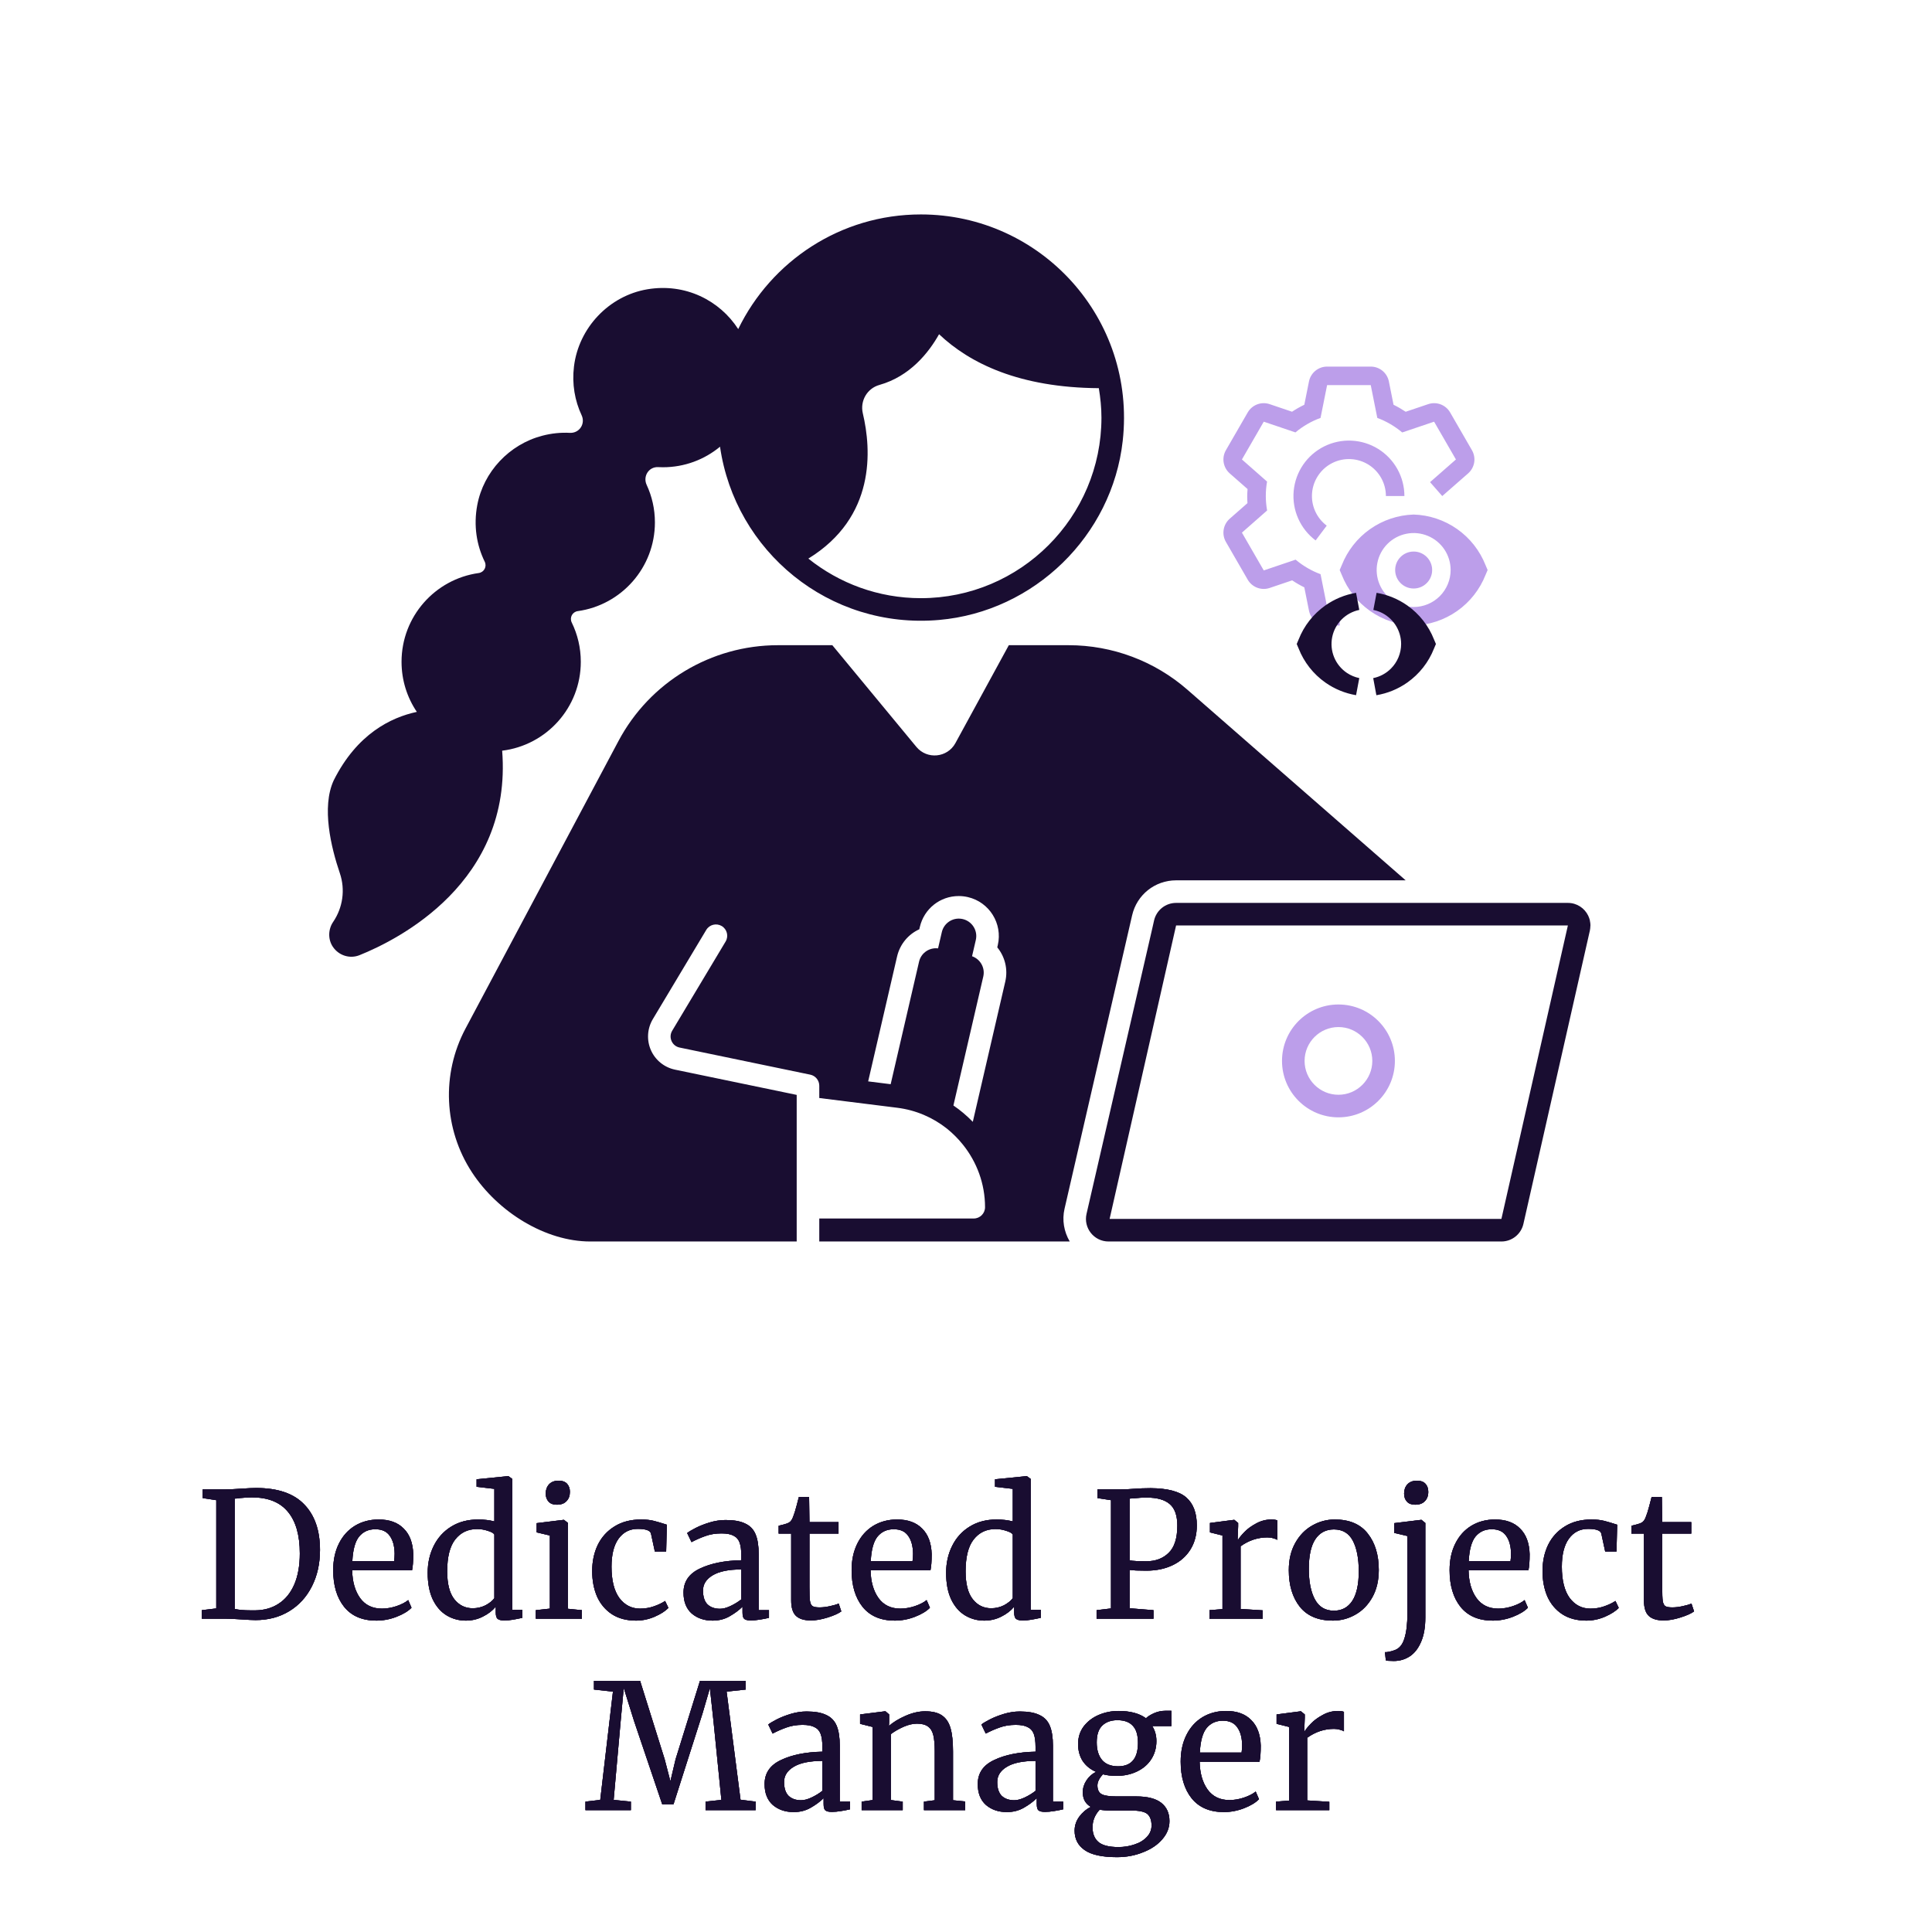 <svg xmlns="http://www.w3.org/2000/svg" width="111" height="111" viewBox="0 0 111 111" fill="none"><path d="M12.425 86.19L11.645 86.07V85.57H12.955C13.161 85.57 13.458 85.557 13.845 85.53C14.231 85.503 14.521 85.49 14.715 85.49C15.955 85.49 16.875 85.803 17.475 86.43C18.081 87.05 18.385 87.923 18.385 89.05C18.385 89.837 18.228 90.537 17.915 91.15C17.608 91.757 17.175 92.23 16.615 92.57C16.055 92.91 15.411 93.08 14.685 93.08C14.525 93.08 14.251 93.067 13.865 93.04C13.465 93.013 13.165 93 12.965 93H11.595V92.51L12.425 92.41V86.19ZM13.485 92.44C13.718 92.493 14.018 92.52 14.385 92.52H14.685C15.185 92.513 15.625 92.387 16.005 92.14C16.391 91.893 16.691 91.527 16.905 91.04C17.118 90.547 17.225 89.95 17.225 89.25C17.225 88.197 16.995 87.397 16.535 86.85C16.081 86.303 15.395 86.03 14.475 86.03C14.281 86.03 14.051 86.043 13.785 86.07C13.671 86.09 13.571 86.1 13.485 86.1V92.44ZM21.623 93.11C20.816 93.11 20.2 92.847 19.773 92.32C19.353 91.793 19.143 91.09 19.143 90.21C19.143 89.63 19.253 89.12 19.473 88.68C19.693 88.24 20 87.9 20.393 87.66C20.793 87.42 21.246 87.3 21.753 87.3C22.373 87.3 22.853 87.473 23.193 87.82C23.54 88.16 23.723 88.65 23.743 89.29C23.743 89.697 23.72 90.007 23.673 90.22H20.233C20.246 90.88 20.4 91.413 20.693 91.82C20.986 92.22 21.403 92.42 21.943 92.42C22.21 92.42 22.486 92.373 22.773 92.28C23.066 92.18 23.293 92.063 23.453 91.93L23.643 92.37C23.45 92.57 23.163 92.743 22.783 92.89C22.403 93.037 22.016 93.11 21.623 93.11ZM22.643 89.69C22.663 89.55 22.673 89.407 22.673 89.26C22.666 88.827 22.573 88.487 22.393 88.24C22.22 87.987 21.943 87.86 21.563 87.86C21.176 87.86 20.866 88 20.633 88.28C20.406 88.56 20.276 89.03 20.243 89.69H22.643ZM26.762 93.11C26.362 93.11 25.996 93.01 25.662 92.81C25.329 92.61 25.062 92.303 24.862 91.89C24.669 91.477 24.572 90.967 24.572 90.36C24.572 89.793 24.689 89.277 24.922 88.81C25.156 88.343 25.489 87.977 25.922 87.71C26.362 87.437 26.879 87.3 27.472 87.3C27.812 87.3 28.122 87.337 28.402 87.41V85.54L27.382 85.42V84.99L29.182 84.81H29.212L29.432 84.97V92.49H30.012V92.95C29.799 92.997 29.612 93.033 29.452 93.06C29.299 93.087 29.136 93.1 28.962 93.1C28.789 93.1 28.666 93.07 28.592 93.01C28.519 92.95 28.482 92.823 28.482 92.63V92.31C28.296 92.537 28.049 92.727 27.742 92.88C27.442 93.033 27.116 93.11 26.762 93.11ZM27.162 92.4C27.422 92.4 27.666 92.343 27.892 92.23C28.119 92.11 28.289 91.973 28.402 91.82V88.16C28.349 88.08 28.222 88.01 28.022 87.95C27.829 87.883 27.622 87.85 27.402 87.85C26.882 87.85 26.466 88.05 26.152 88.45C25.846 88.843 25.692 89.453 25.692 90.28C25.692 91 25.829 91.533 26.102 91.88C26.376 92.227 26.729 92.4 27.162 92.4ZM31.993 86.45C31.78 86.45 31.62 86.39 31.513 86.27C31.407 86.15 31.353 85.997 31.353 85.81C31.353 85.597 31.417 85.42 31.543 85.28C31.677 85.14 31.857 85.07 32.083 85.07C32.31 85.07 32.477 85.13 32.583 85.25C32.69 85.37 32.743 85.523 32.743 85.71C32.743 85.937 32.677 86.117 32.543 86.25C32.417 86.383 32.237 86.45 32.003 86.45H31.993ZM31.593 88.22L30.833 88.04V87.51L32.383 87.32H32.403L32.633 87.5V92.43L33.433 92.51V93H30.783V92.51L31.593 92.42V88.22ZM34.023 90.26C34.023 89.707 34.13 89.207 34.343 88.76C34.563 88.313 34.883 87.96 35.303 87.7C35.73 87.433 36.24 87.3 36.833 87.3C37.12 87.3 37.367 87.327 37.573 87.38C37.78 87.433 38.027 87.507 38.313 87.6L38.273 89.14H37.623L37.403 88.12C37.363 87.933 37.11 87.84 36.643 87.84C36.177 87.84 35.807 88.03 35.533 88.41C35.267 88.783 35.133 89.317 35.133 90.01C35.133 90.797 35.283 91.397 35.583 91.81C35.89 92.217 36.287 92.42 36.773 92.42C37.053 92.42 37.317 92.377 37.563 92.29C37.817 92.203 38.033 92.1 38.213 91.98L38.403 92.38C38.223 92.567 37.957 92.737 37.603 92.89C37.257 93.037 36.903 93.11 36.543 93.11C35.997 93.11 35.533 92.987 35.153 92.74C34.78 92.493 34.497 92.157 34.303 91.73C34.117 91.297 34.023 90.807 34.023 90.26ZM39.27 91.5C39.27 90.873 39.584 90.413 40.21 90.12C40.837 89.82 41.63 89.66 42.59 89.64V89.36C42.59 89.047 42.557 88.8 42.49 88.62C42.424 88.44 42.307 88.31 42.14 88.23C41.98 88.143 41.75 88.1 41.45 88.1C41.11 88.1 40.804 88.15 40.53 88.25C40.264 88.343 39.997 88.46 39.73 88.6L39.48 88.08C39.567 88.007 39.727 87.91 39.96 87.79C40.194 87.67 40.464 87.563 40.77 87.47C41.077 87.377 41.384 87.33 41.69 87.33C42.164 87.33 42.537 87.397 42.81 87.53C43.09 87.657 43.29 87.863 43.41 88.15C43.53 88.437 43.59 88.82 43.59 89.3V92.51H44.18V92.95C44.047 92.983 43.877 93.017 43.67 93.05C43.47 93.083 43.294 93.1 43.14 93.1C42.954 93.1 42.827 93.07 42.76 93.01C42.694 92.957 42.66 92.833 42.66 92.64V92.31C42.46 92.51 42.214 92.693 41.92 92.86C41.634 93.027 41.307 93.11 40.94 93.11C40.46 93.11 40.06 92.973 39.74 92.7C39.427 92.42 39.27 92.02 39.27 91.5ZM41.37 92.43C41.544 92.43 41.744 92.377 41.97 92.27C42.197 92.163 42.404 92.037 42.59 91.89V90.17C41.864 90.17 41.314 90.283 40.94 90.51C40.574 90.73 40.39 91.02 40.39 91.38C40.39 91.74 40.477 92.007 40.65 92.18C40.83 92.347 41.07 92.43 41.37 92.43ZM46.586 93.1C46.206 93.1 45.922 93.013 45.736 92.84C45.549 92.667 45.456 92.37 45.456 91.95V88.11H44.736V87.66C44.769 87.653 44.862 87.63 45.016 87.59C45.169 87.55 45.272 87.513 45.326 87.48C45.432 87.42 45.516 87.3 45.576 87.12C45.629 86.993 45.692 86.79 45.766 86.51C45.839 86.23 45.882 86.063 45.896 86.01H46.486L46.506 87.45H48.176V88.11H46.506V91.18C46.506 91.56 46.516 91.827 46.536 91.98C46.562 92.133 46.612 92.233 46.686 92.28C46.766 92.327 46.899 92.35 47.086 92.35C47.266 92.35 47.462 92.327 47.676 92.28C47.896 92.233 48.066 92.183 48.186 92.13L48.336 92.58C48.176 92.7 47.916 92.817 47.556 92.93C47.202 93.043 46.879 93.1 46.586 93.1ZM51.408 93.11C50.601 93.11 49.985 92.847 49.558 92.32C49.138 91.793 48.928 91.09 48.928 90.21C48.928 89.63 49.038 89.12 49.258 88.68C49.478 88.24 49.785 87.9 50.178 87.66C50.578 87.42 51.031 87.3 51.538 87.3C52.158 87.3 52.638 87.473 52.978 87.82C53.325 88.16 53.508 88.65 53.528 89.29C53.528 89.697 53.505 90.007 53.458 90.22H50.018C50.031 90.88 50.185 91.413 50.478 91.82C50.771 92.22 51.188 92.42 51.728 92.42C51.995 92.42 52.271 92.373 52.558 92.28C52.851 92.18 53.078 92.063 53.238 91.93L53.428 92.37C53.235 92.57 52.948 92.743 52.568 92.89C52.188 93.037 51.801 93.11 51.408 93.11ZM52.428 89.69C52.448 89.55 52.458 89.407 52.458 89.26C52.451 88.827 52.358 88.487 52.178 88.24C52.005 87.987 51.728 87.86 51.348 87.86C50.961 87.86 50.651 88 50.418 88.28C50.191 88.56 50.061 89.03 50.028 89.69H52.428ZM56.547 93.11C56.148 93.11 55.781 93.01 55.447 92.81C55.114 92.61 54.847 92.303 54.648 91.89C54.454 91.477 54.358 90.967 54.358 90.36C54.358 89.793 54.474 89.277 54.708 88.81C54.941 88.343 55.274 87.977 55.708 87.71C56.148 87.437 56.664 87.3 57.258 87.3C57.597 87.3 57.907 87.337 58.188 87.41V85.54L57.167 85.42V84.99L58.968 84.81H58.998L59.218 84.97V92.49H59.797V92.95C59.584 92.997 59.398 93.033 59.237 93.06C59.084 93.087 58.921 93.1 58.748 93.1C58.574 93.1 58.451 93.07 58.377 93.01C58.304 92.95 58.267 92.823 58.267 92.63V92.31C58.081 92.537 57.834 92.727 57.528 92.88C57.227 93.033 56.901 93.11 56.547 93.11ZM56.947 92.4C57.208 92.4 57.451 92.343 57.678 92.23C57.904 92.11 58.074 91.973 58.188 91.82V88.16C58.134 88.08 58.008 88.01 57.807 87.95C57.614 87.883 57.407 87.85 57.188 87.85C56.667 87.85 56.251 88.05 55.938 88.45C55.631 88.843 55.477 89.453 55.477 90.28C55.477 91 55.614 91.533 55.888 91.88C56.161 92.227 56.514 92.4 56.947 92.4ZM63.831 86.19L63.051 86.07V85.57H64.382C64.621 85.57 64.858 85.56 65.091 85.54C65.451 85.513 65.791 85.5 66.112 85.5C67.078 85.507 67.761 85.687 68.162 86.04C68.561 86.393 68.761 86.927 68.761 87.64C68.761 88.173 68.638 88.637 68.391 89.03C68.145 89.423 67.802 89.723 67.362 89.93C66.928 90.137 66.428 90.24 65.862 90.24C65.668 90.24 65.472 90.237 65.272 90.23C65.072 90.217 64.948 90.207 64.901 90.2V92.4L66.272 92.51V93H63.002V92.51L63.831 92.41V86.19ZM64.901 89.65C65.088 89.683 65.408 89.7 65.862 89.7C66.388 89.7 66.815 89.54 67.141 89.22C67.475 88.9 67.641 88.377 67.641 87.65C67.641 87.077 67.498 86.667 67.212 86.42C66.925 86.167 66.478 86.04 65.871 86.04C65.658 86.04 65.431 86.053 65.192 86.08C65.045 86.093 64.948 86.1 64.901 86.1V89.65ZM69.486 92.51L70.236 92.45V88.22L69.516 88.04V87.5L70.896 87.32H70.916L71.136 87.5V87.68L71.106 88.46H71.136C71.202 88.347 71.322 88.2 71.496 88.02C71.669 87.84 71.892 87.677 72.166 87.53C72.439 87.377 72.736 87.3 73.056 87.3C73.189 87.3 73.299 87.317 73.386 87.35V88.47C73.339 88.437 73.262 88.407 73.156 88.38C73.056 88.347 72.942 88.33 72.816 88.33C72.262 88.33 71.749 88.5 71.276 88.84V92.44L72.546 92.52V93H69.486V92.51ZM74.046 90.21C74.046 89.61 74.169 89.09 74.416 88.65C74.662 88.21 74.986 87.877 75.386 87.65C75.792 87.417 76.226 87.3 76.686 87.3C77.526 87.3 78.156 87.567 78.576 88.1C79.002 88.633 79.216 89.333 79.216 90.2C79.216 90.807 79.092 91.33 78.846 91.77C78.599 92.21 78.272 92.543 77.866 92.77C77.466 92.997 77.036 93.11 76.576 93.11C75.736 93.11 75.102 92.843 74.676 92.31C74.256 91.777 74.046 91.077 74.046 90.21ZM76.636 92.54C77.096 92.54 77.449 92.35 77.696 91.97C77.942 91.59 78.066 91.027 78.066 90.28C78.066 89.54 77.952 88.953 77.726 88.52C77.499 88.087 77.136 87.87 76.636 87.87C76.176 87.87 75.819 88.06 75.566 88.44C75.319 88.82 75.196 89.383 75.196 90.13C75.196 90.87 75.312 91.457 75.546 91.89C75.779 92.323 76.142 92.54 76.636 92.54ZM81.3 86.45C81.093 86.45 80.936 86.39 80.83 86.27C80.723 86.15 80.67 85.997 80.67 85.81C80.67 85.597 80.733 85.42 80.86 85.28C80.993 85.14 81.173 85.07 81.4 85.07C81.626 85.07 81.793 85.13 81.9 85.25C82.006 85.37 82.06 85.523 82.06 85.71C82.06 85.937 81.993 86.117 81.86 86.25C81.733 86.383 81.55 86.45 81.31 86.45H81.3ZM80.1 87.51L81.65 87.32H81.67L81.89 87.5V92.93C81.89 93.483 81.81 93.947 81.65 94.32C81.49 94.7 81.273 94.98 81 95.16C80.726 95.34 80.42 95.43 80.08 95.43C79.82 95.43 79.666 95.417 79.62 95.39L79.57 94.92C79.623 94.927 79.7 94.92 79.8 94.9C79.906 94.88 80.013 94.85 80.12 94.81C80.393 94.717 80.583 94.49 80.69 94.13C80.803 93.777 80.86 93.3 80.86 92.7V88.25L80.1 88.07V87.51ZM85.763 93.11C84.957 93.11 84.34 92.847 83.913 92.32C83.493 91.793 83.284 91.09 83.284 90.21C83.284 89.63 83.394 89.12 83.614 88.68C83.834 88.24 84.14 87.9 84.534 87.66C84.933 87.42 85.387 87.3 85.894 87.3C86.513 87.3 86.993 87.473 87.334 87.82C87.68 88.16 87.864 88.65 87.883 89.29C87.883 89.697 87.86 90.007 87.814 90.22H84.374C84.387 90.88 84.54 91.413 84.834 91.82C85.127 92.22 85.543 92.42 86.084 92.42C86.35 92.42 86.627 92.373 86.913 92.28C87.207 92.18 87.433 92.063 87.594 91.93L87.784 92.37C87.59 92.57 87.303 92.743 86.924 92.89C86.543 93.037 86.157 93.11 85.763 93.11ZM86.784 89.69C86.803 89.55 86.814 89.407 86.814 89.26C86.807 88.827 86.713 88.487 86.534 88.24C86.36 87.987 86.084 87.86 85.704 87.86C85.317 87.86 85.007 88 84.773 88.28C84.547 88.56 84.417 89.03 84.383 89.69H86.784ZM88.623 90.26C88.623 89.707 88.73 89.207 88.943 88.76C89.163 88.313 89.483 87.96 89.903 87.7C90.33 87.433 90.84 87.3 91.433 87.3C91.72 87.3 91.966 87.327 92.173 87.38C92.38 87.433 92.626 87.507 92.913 87.6L92.873 89.14H92.223L92.003 88.12C91.963 87.933 91.71 87.84 91.243 87.84C90.776 87.84 90.406 88.03 90.133 88.41C89.866 88.783 89.733 89.317 89.733 90.01C89.733 90.797 89.883 91.397 90.183 91.81C90.49 92.217 90.886 92.42 91.373 92.42C91.653 92.42 91.916 92.377 92.163 92.29C92.416 92.203 92.633 92.1 92.813 91.98L93.003 92.38C92.823 92.567 92.556 92.737 92.203 92.89C91.856 93.037 91.503 93.11 91.143 93.11C90.596 93.11 90.133 92.987 89.753 92.74C89.38 92.493 89.096 92.157 88.903 91.73C88.716 91.297 88.623 90.807 88.623 90.26ZM95.58 93.1C95.2 93.1 94.917 93.013 94.73 92.84C94.543 92.667 94.45 92.37 94.45 91.95V88.11H93.73V87.66C93.763 87.653 93.857 87.63 94.01 87.59C94.163 87.55 94.267 87.513 94.32 87.48C94.427 87.42 94.51 87.3 94.57 87.12C94.623 86.993 94.687 86.79 94.76 86.51C94.833 86.23 94.877 86.063 94.89 86.01H95.48L95.5 87.45H97.17V88.11H95.5V91.18C95.5 91.56 95.51 91.827 95.53 91.98C95.557 92.133 95.607 92.233 95.68 92.28C95.76 92.327 95.893 92.35 96.08 92.35C96.26 92.35 96.457 92.327 96.67 92.28C96.89 92.233 97.06 92.183 97.18 92.13L97.33 92.58C97.17 92.7 96.91 92.817 96.55 92.93C96.197 93.043 95.873 93.1 95.58 93.1ZM35.216 97.19L34.126 97.07V96.57H36.776L38.186 101.07L38.516 102.34L38.816 101.07L40.216 96.57H42.846V97.07L41.746 97.19L42.546 103.4L43.416 103.51V104H40.536V103.51L41.446 103.41L40.996 98.92L40.786 96.99L40.366 98.43L38.696 103.66H38.046L36.426 98.87L35.836 96.98L35.656 98.92L35.256 103.41L36.246 103.51V104H33.636V103.51L34.486 103.41L35.216 97.19ZM43.928 102.5C43.928 101.873 44.242 101.413 44.868 101.12C45.495 100.82 46.288 100.66 47.248 100.64V100.36C47.248 100.047 47.215 99.8 47.148 99.62C47.082 99.44 46.965 99.31 46.798 99.23C46.639 99.143 46.408 99.1 46.108 99.1C45.769 99.1 45.462 99.15 45.188 99.25C44.922 99.343 44.655 99.46 44.389 99.6L44.139 99.08C44.225 99.007 44.385 98.91 44.618 98.79C44.852 98.67 45.122 98.563 45.428 98.47C45.735 98.377 46.042 98.33 46.349 98.33C46.822 98.33 47.195 98.397 47.468 98.53C47.748 98.657 47.949 98.863 48.069 99.15C48.188 99.437 48.248 99.82 48.248 100.3V103.51H48.839V103.95C48.705 103.983 48.535 104.017 48.328 104.05C48.129 104.083 47.952 104.1 47.798 104.1C47.612 104.1 47.485 104.07 47.419 104.01C47.352 103.957 47.319 103.833 47.319 103.64V103.31C47.118 103.51 46.872 103.693 46.578 103.86C46.292 104.027 45.965 104.11 45.599 104.11C45.118 104.11 44.718 103.973 44.398 103.7C44.085 103.42 43.928 103.02 43.928 102.5ZM46.029 103.43C46.202 103.43 46.402 103.377 46.629 103.27C46.855 103.163 47.062 103.037 47.248 102.89V101.17C46.522 101.17 45.972 101.283 45.599 101.51C45.232 101.73 45.048 102.02 45.048 102.38C45.048 102.74 45.135 103.007 45.309 103.18C45.489 103.347 45.728 103.43 46.029 103.43ZM50.134 99.22L49.414 99.04V98.5L50.844 98.32H50.874L51.084 98.5V98.92L51.074 99.16C51.314 98.947 51.631 98.753 52.024 98.58C52.417 98.407 52.794 98.32 53.154 98.32C53.574 98.32 53.897 98.4 54.124 98.56C54.357 98.72 54.521 98.967 54.614 99.3C54.707 99.627 54.754 100.07 54.754 100.63V103.43L55.454 103.5V104H53.084V103.51L53.704 103.43V100.62C53.704 100.227 53.677 99.92 53.624 99.7C53.571 99.473 53.471 99.307 53.324 99.2C53.177 99.087 52.964 99.03 52.684 99.03C52.444 99.03 52.187 99.09 51.914 99.21C51.641 99.33 51.397 99.47 51.184 99.63V103.42L51.864 103.51V104H49.504V103.51L50.134 103.42V99.22ZM56.175 102.5C56.175 101.873 56.488 101.413 57.115 101.12C57.741 100.82 58.535 100.66 59.495 100.64V100.36C59.495 100.047 59.461 99.8 59.395 99.62C59.328 99.44 59.211 99.31 59.045 99.23C58.885 99.143 58.655 99.1 58.355 99.1C58.015 99.1 57.708 99.15 57.435 99.25C57.168 99.343 56.901 99.46 56.635 99.6L56.385 99.08C56.471 99.007 56.631 98.91 56.865 98.79C57.098 98.67 57.368 98.563 57.675 98.47C57.981 98.377 58.288 98.33 58.595 98.33C59.068 98.33 59.441 98.397 59.715 98.53C59.995 98.657 60.195 98.863 60.315 99.15C60.435 99.437 60.495 99.82 60.495 100.3V103.51H61.085V103.95C60.951 103.983 60.781 104.017 60.575 104.05C60.375 104.083 60.198 104.1 60.045 104.1C59.858 104.1 59.731 104.07 59.665 104.01C59.598 103.957 59.565 103.833 59.565 103.64V103.31C59.365 103.51 59.118 103.693 58.825 103.86C58.538 104.027 58.211 104.11 57.845 104.11C57.365 104.11 56.965 103.973 56.645 103.7C56.331 103.42 56.175 103.02 56.175 102.5ZM58.275 103.43C58.448 103.43 58.648 103.377 58.875 103.27C59.101 103.163 59.308 103.037 59.495 102.89V101.17C58.768 101.17 58.218 101.283 57.845 101.51C57.478 101.73 57.295 102.02 57.295 102.38C57.295 102.74 57.381 103.007 57.555 103.18C57.735 103.347 57.975 103.43 58.275 103.43ZM64.17 106.7C63.317 106.7 62.697 106.563 62.31 106.29C61.93 106.023 61.74 105.653 61.74 105.18C61.74 104.887 61.83 104.617 62.01 104.37C62.197 104.123 62.417 103.937 62.67 103.81C62.363 103.637 62.21 103.357 62.21 102.97C62.21 102.73 62.28 102.503 62.42 102.29C62.56 102.077 62.743 101.913 62.97 101.8C62.637 101.653 62.38 101.443 62.2 101.17C62.027 100.897 61.94 100.573 61.94 100.2C61.94 99.813 62.047 99.477 62.26 99.19C62.48 98.903 62.767 98.683 63.12 98.53C63.48 98.377 63.86 98.3 64.26 98.3C64.933 98.3 65.46 98.44 65.84 98.72C65.94 98.62 66.093 98.523 66.3 98.43C66.507 98.337 66.727 98.29 66.96 98.29H67.3V99.17H66.2C66.36 99.417 66.44 99.703 66.44 100.03C66.44 100.423 66.34 100.773 66.14 101.08C65.947 101.38 65.673 101.613 65.32 101.78C64.973 101.947 64.58 102.03 64.14 102.03C63.853 102.03 63.597 102 63.37 101.94C63.277 102.033 63.2 102.137 63.14 102.25C63.08 102.363 63.05 102.473 63.05 102.58C63.05 102.82 63.13 102.987 63.29 103.08C63.45 103.167 63.737 103.21 64.15 103.21H65.28C65.927 103.21 66.407 103.333 66.72 103.58C67.033 103.827 67.19 104.177 67.19 104.63C67.19 105.01 67.053 105.357 66.78 105.67C66.507 105.99 66.137 106.24 65.67 106.42C65.21 106.607 64.71 106.7 64.17 106.7ZM64.24 101.48C65 101.48 65.38 101.03 65.38 100.13C65.38 99.683 65.28 99.357 65.08 99.15C64.887 98.937 64.593 98.83 64.2 98.83C63.833 98.83 63.543 98.933 63.33 99.14C63.117 99.34 63.01 99.663 63.01 100.11C63.01 100.53 63.11 100.863 63.31 101.11C63.517 101.357 63.827 101.48 64.24 101.48ZM64.26 106.12C64.587 106.12 64.893 106.07 65.18 105.97C65.473 105.877 65.71 105.733 65.89 105.54C66.07 105.353 66.16 105.133 66.16 104.88C66.16 104.58 66.08 104.36 65.92 104.22C65.76 104.087 65.45 104.02 64.99 104.02H63.81C63.543 104.02 63.333 104.003 63.18 103.97C62.907 104.27 62.77 104.607 62.77 104.98C62.77 105.353 62.883 105.637 63.11 105.83C63.337 106.023 63.72 106.12 64.26 106.12ZM70.314 104.11C69.508 104.11 68.891 103.847 68.464 103.32C68.044 102.793 67.834 102.09 67.834 101.21C67.834 100.63 67.944 100.12 68.164 99.68C68.384 99.24 68.691 98.9 69.084 98.66C69.484 98.42 69.938 98.3 70.444 98.3C71.064 98.3 71.544 98.473 71.884 98.82C72.231 99.16 72.414 99.65 72.434 100.29C72.434 100.697 72.411 101.007 72.364 101.22H68.924C68.938 101.88 69.091 102.413 69.384 102.82C69.678 103.22 70.094 103.42 70.634 103.42C70.901 103.42 71.178 103.373 71.464 103.28C71.758 103.18 71.984 103.063 72.144 102.93L72.334 103.37C72.141 103.57 71.854 103.743 71.474 103.89C71.094 104.037 70.708 104.11 70.314 104.11ZM71.334 100.69C71.354 100.55 71.364 100.407 71.364 100.26C71.358 99.827 71.264 99.487 71.084 99.24C70.911 98.987 70.634 98.86 70.254 98.86C69.868 98.86 69.558 99 69.324 99.28C69.098 99.56 68.968 100.03 68.934 100.69H71.334ZM73.314 103.51L74.064 103.45V99.22L73.344 99.04V98.5L74.724 98.32H74.744L74.964 98.5V98.68L74.934 99.46H74.964C75.03 99.347 75.15 99.2 75.324 99.02C75.497 98.84 75.72 98.677 75.994 98.53C76.267 98.377 76.564 98.3 76.884 98.3C77.017 98.3 77.127 98.317 77.214 98.35V99.47C77.167 99.437 77.09 99.407 76.984 99.38C76.884 99.347 76.77 99.33 76.644 99.33C76.09 99.33 75.577 99.5 75.104 99.84V103.44L76.374 103.52V104H73.314V103.51Z" fill="#190D31"></path><path d="M61.161 69.449L65.044 52.59C65.317 51.405 66.356 50.578 67.572 50.578H80.76L68.223 39.629C66.332 37.978 63.908 37.069 61.398 37.069H57.96L54.892 42.694C54.43 43.54 53.26 43.652 52.647 42.909L47.82 37.069H44.694C40.858 37.069 37.335 39.185 35.534 42.572L26.743 59.098C25.353 61.712 25.495 64.875 27.115 67.353C28.614 69.648 31.344 71.328 33.912 71.328H45.773V71.255V62.906L45.366 62.821L38.782 61.455C38.166 61.327 37.648 60.908 37.396 60.332C37.143 59.756 37.185 59.091 37.508 58.551L40.576 53.428C40.76 53.12 41.158 53.021 41.466 53.204C41.773 53.389 41.873 53.787 41.689 54.094L38.621 59.217C38.511 59.4 38.498 59.616 38.583 59.811C38.669 60.006 38.837 60.142 39.045 60.185L46.19 61.668L46.554 61.743C46.854 61.806 47.07 62.071 47.07 62.379V62.431V63.085L49.807 63.427L50.473 63.51L51.162 63.596L51.551 63.645C52.624 63.779 53.598 64.206 54.398 64.838C54.569 64.973 54.729 65.121 54.884 65.274C55.04 65.429 55.186 65.593 55.323 65.764C56.118 66.756 56.594 68.007 56.594 69.358C56.594 69.716 56.303 70.007 55.945 70.007H47.07V70.655V71.303V71.328H61.46C61.129 70.762 61.011 70.1 61.161 69.449ZM51.539 54.958C51.705 54.244 52.186 53.677 52.817 53.39L52.847 53.26C53.09 52.212 54.01 51.48 55.085 51.481C55.26 51.481 55.434 51.501 55.607 51.541C56.842 51.827 57.613 53.064 57.327 54.298L57.297 54.429C57.734 54.963 57.922 55.683 57.756 56.398L55.891 64.453C55.717 64.274 55.535 64.103 55.343 63.943C55.162 63.791 54.974 63.647 54.777 63.514L56.493 56.105C56.609 55.603 56.323 55.106 55.848 54.939L56.064 54.006C56.189 53.467 55.853 52.929 55.314 52.804L55.312 52.803C55.236 52.786 55.16 52.777 55.085 52.777C54.63 52.777 54.218 53.09 54.111 53.553L53.895 54.487C53.855 54.482 53.815 54.48 53.776 54.48C53.321 54.48 52.91 54.788 52.803 55.251L51.172 62.291L50.525 62.21L49.879 62.129L51.539 54.958Z" fill="#190D31"></path><path d="M28.851 43.13C31.396 42.818 33.369 40.653 33.369 38.023C33.369 37.213 33.182 36.448 32.849 35.767C32.711 35.483 32.882 35.154 33.195 35.111C35.699 34.762 37.627 32.612 37.627 30.012C37.627 29.242 37.457 28.513 37.153 27.858C36.925 27.366 37.274 26.809 37.816 26.838C37.906 26.843 37.996 26.845 38.087 26.845C39.334 26.845 40.477 26.402 41.368 25.665C42.229 31.65 47.616 36.173 53.957 35.618C59.42 35.14 63.898 30.78 64.504 25.33C65.287 18.285 59.794 12.32 52.907 12.32C48.286 12.32 44.304 15.012 42.413 18.907C41.347 17.256 39.367 16.251 37.185 16.622C34.984 16.997 33.245 18.839 32.977 21.055C32.854 22.065 33.026 23.024 33.417 23.86C33.646 24.352 33.282 24.897 32.74 24.869C32.229 24.842 31.697 24.892 31.153 25.035C29.263 25.529 27.779 27.1 27.42 29.02C27.2 30.195 27.381 31.315 27.848 32.27C27.986 32.552 27.814 32.88 27.502 32.923C24.998 33.272 23.07 35.422 23.07 38.023C23.07 39.088 23.393 40.078 23.948 40.9C22.462 41.217 20.508 42.166 19.171 44.839C18.462 46.38 19.023 48.692 19.526 50.171C19.846 51.113 19.698 52.148 19.138 52.971C18.851 53.393 18.837 53.969 19.122 54.394C19.466 54.907 20.105 55.098 20.652 54.879C22.897 53.978 29.442 50.682 28.851 43.13ZM52.907 34.367C50.462 34.367 48.217 33.513 46.442 32.093C50.322 29.71 50.068 25.84 49.573 23.752C49.403 23.036 49.817 22.315 50.525 22.116C52.281 21.622 53.356 20.262 53.953 19.203C55.723 20.878 58.566 22.271 63.131 22.302C63.222 22.854 63.282 23.416 63.282 23.992C63.282 29.713 58.627 34.367 52.907 34.367Z" fill="#190D31"></path><path d="M91.346 52.908C91.344 52.896 91.345 52.883 91.342 52.872C91.32 52.781 91.288 52.694 91.248 52.611C91.247 52.608 91.246 52.606 91.245 52.603C91.037 52.178 90.601 51.875 90.08 51.875H90.079H82.246H67.572H67.57C66.964 51.875 66.439 52.294 66.305 52.885L66.197 53.365L62.425 69.74C62.238 70.553 62.855 71.328 63.689 71.328H63.751H64.998H86.197H86.261C86.866 71.328 87.391 70.909 87.525 70.318L91.345 53.458C91.364 53.374 91.369 53.29 91.372 53.208C91.372 53.192 91.377 53.176 91.377 53.161C91.376 53.074 91.364 52.99 91.346 52.908ZM64.998 64.527L66.155 59.42L67.57 53.172H83.731H90.08L86.261 70.031H64.998H63.751L64.998 64.527Z" fill="#190D31"></path><path d="M76.898 64.195C78.689 64.195 80.141 62.744 80.141 60.953C80.141 59.163 78.689 57.711 76.898 57.711C75.108 57.711 73.656 59.163 73.656 60.953C73.656 62.744 75.108 64.195 76.898 64.195ZM76.898 59.008C77.971 59.008 78.844 59.88 78.844 60.953C78.844 62.026 77.971 62.898 76.898 62.898C75.826 62.898 74.953 62.026 74.953 60.953C74.953 59.88 75.826 59.008 76.898 59.008Z" fill="#BC9EEA"></path><path fill-rule="evenodd" clip-rule="evenodd" d="M83.314 23.695L84.569 25.867C84.691 26.08 84.737 26.329 84.697 26.571C84.657 26.813 84.534 27.034 84.35 27.197L82.862 28.5L82.162 27.701L83.648 26.398L82.394 24.227L80.563 24.846C80.137 24.488 79.653 24.205 79.131 24.011L78.754 22.125H76.247L75.869 24.011C75.344 24.202 74.856 24.483 74.427 24.843L72.607 24.227L71.353 26.398L72.797 27.668C72.7 28.217 72.701 28.78 72.8 29.329L71.353 30.602L72.607 32.773L74.438 32.154C74.864 32.513 75.348 32.795 75.87 32.989L76.247 34.875H76.969V35.938H76.247C76.001 35.938 75.763 35.852 75.573 35.697C75.383 35.541 75.253 35.324 75.205 35.083L74.937 33.745C74.696 33.627 74.463 33.493 74.24 33.343L72.947 33.78C72.714 33.859 72.462 33.855 72.232 33.768C72.002 33.681 71.809 33.517 71.686 33.305L70.432 31.133C70.309 30.92 70.264 30.672 70.304 30.429C70.344 30.187 70.467 29.966 70.651 29.803L71.671 28.907C71.662 28.772 71.657 28.637 71.657 28.5C71.657 28.386 71.665 28.273 71.672 28.161C71.674 28.14 71.675 28.119 71.677 28.098L70.651 27.197C70.467 27.034 70.344 26.813 70.304 26.571C70.264 26.328 70.309 26.08 70.432 25.867L71.686 23.695C71.809 23.483 72.002 23.319 72.232 23.232C72.462 23.145 72.714 23.141 72.947 23.22L74.232 23.655C74.458 23.505 74.693 23.372 74.937 23.255L75.205 21.917C75.253 21.676 75.383 21.459 75.573 21.303C75.763 21.148 76.001 21.062 76.247 21.062H78.754C79 21.062 79.238 21.148 79.428 21.303C79.618 21.459 79.748 21.676 79.796 21.917L80.064 23.255C80.305 23.373 80.538 23.508 80.761 23.657L82.054 23.22C82.287 23.141 82.539 23.145 82.769 23.232C82.999 23.319 83.192 23.483 83.314 23.695ZM75.587 31.05C75.153 30.724 74.809 30.292 74.588 29.796C74.367 29.299 74.277 28.755 74.326 28.214C74.375 27.673 74.561 27.153 74.867 26.704C75.173 26.256 75.589 25.892 76.075 25.649C76.561 25.407 77.101 25.292 77.644 25.316C78.186 25.341 78.714 25.503 79.176 25.789C79.638 26.075 80.02 26.474 80.284 26.948C80.549 27.423 80.688 27.957 80.688 28.5H79.625C79.625 28.138 79.533 27.782 79.356 27.465C79.18 27.149 78.926 26.883 78.618 26.692C78.309 26.502 77.958 26.393 77.596 26.377C77.234 26.361 76.874 26.437 76.55 26.599C76.226 26.761 75.949 27.003 75.745 27.303C75.541 27.602 75.416 27.948 75.384 28.309C75.351 28.67 75.412 29.033 75.559 29.364C75.706 29.695 75.936 29.983 76.225 30.2L75.587 31.05ZM83.721 30.398C84.456 30.915 85.022 31.637 85.351 32.473L85.469 32.75L85.351 33.027C85.022 33.863 84.456 34.585 83.721 35.102C82.987 35.619 82.117 35.91 81.219 35.938C80.321 35.91 79.451 35.619 78.717 35.102C77.982 34.585 77.416 33.863 77.088 33.027L76.969 32.75L77.088 32.473C77.416 31.637 77.982 30.915 78.717 30.398C79.451 29.881 80.321 29.59 81.219 29.562C82.117 29.59 82.987 29.881 83.721 30.398ZM80.038 34.517C80.388 34.75 80.799 34.875 81.219 34.875C81.782 34.874 82.323 34.65 82.721 34.252C83.119 33.853 83.343 33.313 83.344 32.75C83.344 32.33 83.219 31.919 82.986 31.569C82.752 31.22 82.421 30.948 82.032 30.787C81.644 30.626 81.217 30.584 80.805 30.666C80.392 30.748 80.014 30.95 79.716 31.247C79.419 31.545 79.217 31.923 79.135 32.335C79.053 32.748 79.095 33.175 79.256 33.563C79.417 33.952 79.689 34.283 80.038 34.517ZM82.282 32.75C82.282 33.337 81.806 33.812 81.219 33.812C80.632 33.812 80.157 33.337 80.157 32.75C80.157 32.163 80.632 31.688 81.219 31.688C81.806 31.688 82.282 32.163 82.282 32.75Z" fill="#BC9EEA"></path><path d="M81.923 36.922L81.926 36.929L81.929 36.936L81.956 37L81.929 37.064L81.926 37.071L81.923 37.078C81.65 37.774 81.178 38.374 80.567 38.805C80.096 39.137 79.559 39.356 78.995 39.45C79.473 39.353 79.917 39.117 80.267 38.767C80.736 38.298 80.999 37.663 81 37.001V37C81 36.505 80.853 36.022 80.579 35.611C80.304 35.2 79.913 34.88 79.457 34.69C79.311 34.63 79.159 34.584 79.006 34.552C79.566 34.647 80.1 34.866 80.567 35.195C81.178 35.626 81.65 36.226 81.923 36.922ZM77.111 39.079C77.38 39.258 77.68 39.383 77.994 39.448C77.434 39.353 76.9 39.134 76.433 38.805C75.822 38.374 75.35 37.774 75.077 37.078L75.074 37.071L75.071 37.064L75.044 37L75.071 36.936L75.074 36.929L75.077 36.922C75.35 36.226 75.822 35.626 76.433 35.195C76.9 34.866 77.434 34.647 77.994 34.552C77.516 34.651 77.078 34.887 76.732 35.232C76.383 35.582 76.144 36.027 76.048 36.512C75.952 36.997 76.001 37.5 76.19 37.957C76.379 38.413 76.7 38.804 77.111 39.079Z" fill="#190D31" stroke="#190D31"></path><path d="M12.425 86.19L11.645 86.07V85.57H12.955C13.161 85.57 13.458 85.557 13.845 85.53C14.231 85.503 14.521 85.49 14.715 85.49C15.955 85.49 16.875 85.803 17.475 86.43C18.081 87.05 18.385 87.923 18.385 89.05C18.385 89.837 18.228 90.537 17.915 91.15C17.608 91.757 17.175 92.23 16.615 92.57C16.055 92.91 15.411 93.08 14.685 93.08C14.525 93.08 14.251 93.067 13.865 93.04C13.465 93.013 13.165 93 12.965 93H11.595V92.51L12.425 92.41V86.19ZM13.485 92.44C13.718 92.493 14.018 92.52 14.385 92.52H14.685C15.185 92.513 15.625 92.387 16.005 92.14C16.391 91.893 16.691 91.527 16.905 91.04C17.118 90.547 17.225 89.95 17.225 89.25C17.225 88.197 16.995 87.397 16.535 86.85C16.081 86.303 15.395 86.03 14.475 86.03C14.281 86.03 14.051 86.043 13.785 86.07C13.671 86.09 13.571 86.1 13.485 86.1V92.44ZM21.623 93.11C20.816 93.11 20.2 92.847 19.773 92.32C19.353 91.793 19.143 91.09 19.143 90.21C19.143 89.63 19.253 89.12 19.473 88.68C19.693 88.24 20 87.9 20.393 87.66C20.793 87.42 21.246 87.3 21.753 87.3C22.373 87.3 22.853 87.473 23.193 87.82C23.54 88.16 23.723 88.65 23.743 89.29C23.743 89.697 23.72 90.007 23.673 90.22H20.233C20.246 90.88 20.4 91.413 20.693 91.82C20.986 92.22 21.403 92.42 21.943 92.42C22.21 92.42 22.486 92.373 22.773 92.28C23.066 92.18 23.293 92.063 23.453 91.93L23.643 92.37C23.45 92.57 23.163 92.743 22.783 92.89C22.403 93.037 22.016 93.11 21.623 93.11ZM22.643 89.69C22.663 89.55 22.673 89.407 22.673 89.26C22.666 88.827 22.573 88.487 22.393 88.24C22.22 87.987 21.943 87.86 21.563 87.86C21.176 87.86 20.866 88 20.633 88.28C20.406 88.56 20.276 89.03 20.243 89.69H22.643ZM26.762 93.11C26.362 93.11 25.996 93.01 25.662 92.81C25.329 92.61 25.062 92.303 24.862 91.89C24.669 91.477 24.572 90.967 24.572 90.36C24.572 89.793 24.689 89.277 24.922 88.81C25.156 88.343 25.489 87.977 25.922 87.71C26.362 87.437 26.879 87.3 27.472 87.3C27.812 87.3 28.122 87.337 28.402 87.41V85.54L27.382 85.42V84.99L29.182 84.81H29.212L29.432 84.97V92.49H30.012V92.95C29.799 92.997 29.612 93.033 29.452 93.06C29.299 93.087 29.136 93.1 28.962 93.1C28.789 93.1 28.666 93.07 28.592 93.01C28.519 92.95 28.482 92.823 28.482 92.63V92.31C28.296 92.537 28.049 92.727 27.742 92.88C27.442 93.033 27.116 93.11 26.762 93.11ZM27.162 92.4C27.422 92.4 27.666 92.343 27.892 92.23C28.119 92.11 28.289 91.973 28.402 91.82V88.16C28.349 88.08 28.222 88.01 28.022 87.95C27.829 87.883 27.622 87.85 27.402 87.85C26.882 87.85 26.466 88.05 26.152 88.45C25.846 88.843 25.692 89.453 25.692 90.28C25.692 91 25.829 91.533 26.102 91.88C26.376 92.227 26.729 92.4 27.162 92.4ZM31.993 86.45C31.78 86.45 31.62 86.39 31.513 86.27C31.407 86.15 31.353 85.997 31.353 85.81C31.353 85.597 31.417 85.42 31.543 85.28C31.677 85.14 31.857 85.07 32.083 85.07C32.31 85.07 32.477 85.13 32.583 85.25C32.69 85.37 32.743 85.523 32.743 85.71C32.743 85.937 32.677 86.117 32.543 86.25C32.417 86.383 32.237 86.45 32.003 86.45H31.993ZM31.593 88.22L30.833 88.04V87.51L32.383 87.32H32.403L32.633 87.5V92.43L33.433 92.51V93H30.783V92.51L31.593 92.42V88.22ZM34.023 90.26C34.023 89.707 34.13 89.207 34.343 88.76C34.563 88.313 34.883 87.96 35.303 87.7C35.73 87.433 36.24 87.3 36.833 87.3C37.12 87.3 37.367 87.327 37.573 87.38C37.78 87.433 38.027 87.507 38.313 87.6L38.273 89.14H37.623L37.403 88.12C37.363 87.933 37.11 87.84 36.643 87.84C36.177 87.84 35.807 88.03 35.533 88.41C35.267 88.783 35.133 89.317 35.133 90.01C35.133 90.797 35.283 91.397 35.583 91.81C35.89 92.217 36.287 92.42 36.773 92.42C37.053 92.42 37.317 92.377 37.563 92.29C37.817 92.203 38.033 92.1 38.213 91.98L38.403 92.38C38.223 92.567 37.957 92.737 37.603 92.89C37.257 93.037 36.903 93.11 36.543 93.11C35.997 93.11 35.533 92.987 35.153 92.74C34.78 92.493 34.497 92.157 34.303 91.73C34.117 91.297 34.023 90.807 34.023 90.26ZM39.27 91.5C39.27 90.873 39.584 90.413 40.21 90.12C40.837 89.82 41.63 89.66 42.59 89.64V89.36C42.59 89.047 42.557 88.8 42.49 88.62C42.424 88.44 42.307 88.31 42.14 88.23C41.98 88.143 41.75 88.1 41.45 88.1C41.11 88.1 40.804 88.15 40.53 88.25C40.264 88.343 39.997 88.46 39.73 88.6L39.48 88.08C39.567 88.007 39.727 87.91 39.96 87.79C40.194 87.67 40.464 87.563 40.77 87.47C41.077 87.377 41.384 87.33 41.69 87.33C42.164 87.33 42.537 87.397 42.81 87.53C43.09 87.657 43.29 87.863 43.41 88.15C43.53 88.437 43.59 88.82 43.59 89.3V92.51H44.18V92.95C44.047 92.983 43.877 93.017 43.67 93.05C43.47 93.083 43.294 93.1 43.14 93.1C42.954 93.1 42.827 93.07 42.76 93.01C42.694 92.957 42.66 92.833 42.66 92.64V92.31C42.46 92.51 42.214 92.693 41.92 92.86C41.634 93.027 41.307 93.11 40.94 93.11C40.46 93.11 40.06 92.973 39.74 92.7C39.427 92.42 39.27 92.02 39.27 91.5ZM41.37 92.43C41.544 92.43 41.744 92.377 41.97 92.27C42.197 92.163 42.404 92.037 42.59 91.89V90.17C41.864 90.17 41.314 90.283 40.94 90.51C40.574 90.73 40.39 91.02 40.39 91.38C40.39 91.74 40.477 92.007 40.65 92.18C40.83 92.347 41.07 92.43 41.37 92.43ZM46.586 93.1C46.206 93.1 45.922 93.013 45.736 92.84C45.549 92.667 45.456 92.37 45.456 91.95V88.11H44.736V87.66C44.769 87.653 44.862 87.63 45.016 87.59C45.169 87.55 45.272 87.513 45.326 87.48C45.432 87.42 45.516 87.3 45.576 87.12C45.629 86.993 45.692 86.79 45.766 86.51C45.839 86.23 45.882 86.063 45.896 86.01H46.486L46.506 87.45H48.176V88.11H46.506V91.18C46.506 91.56 46.516 91.827 46.536 91.98C46.562 92.133 46.612 92.233 46.686 92.28C46.766 92.327 46.899 92.35 47.086 92.35C47.266 92.35 47.462 92.327 47.676 92.28C47.896 92.233 48.066 92.183 48.186 92.13L48.336 92.58C48.176 92.7 47.916 92.817 47.556 92.93C47.202 93.043 46.879 93.1 46.586 93.1ZM51.408 93.11C50.601 93.11 49.985 92.847 49.558 92.32C49.138 91.793 48.928 91.09 48.928 90.21C48.928 89.63 49.038 89.12 49.258 88.68C49.478 88.24 49.785 87.9 50.178 87.66C50.578 87.42 51.031 87.3 51.538 87.3C52.158 87.3 52.638 87.473 52.978 87.82C53.325 88.16 53.508 88.65 53.528 89.29C53.528 89.697 53.505 90.007 53.458 90.22H50.018C50.031 90.88 50.185 91.413 50.478 91.82C50.771 92.22 51.188 92.42 51.728 92.42C51.995 92.42 52.271 92.373 52.558 92.28C52.851 92.18 53.078 92.063 53.238 91.93L53.428 92.37C53.235 92.57 52.948 92.743 52.568 92.89C52.188 93.037 51.801 93.11 51.408 93.11ZM52.428 89.69C52.448 89.55 52.458 89.407 52.458 89.26C52.451 88.827 52.358 88.487 52.178 88.24C52.005 87.987 51.728 87.86 51.348 87.86C50.961 87.86 50.651 88 50.418 88.28C50.191 88.56 50.061 89.03 50.028 89.69H52.428ZM56.547 93.11C56.148 93.11 55.781 93.01 55.447 92.81C55.114 92.61 54.847 92.303 54.648 91.89C54.454 91.477 54.358 90.967 54.358 90.36C54.358 89.793 54.474 89.277 54.708 88.81C54.941 88.343 55.274 87.977 55.708 87.71C56.148 87.437 56.664 87.3 57.258 87.3C57.597 87.3 57.907 87.337 58.188 87.41V85.54L57.167 85.42V84.99L58.968 84.81H58.998L59.218 84.97V92.49H59.797V92.95C59.584 92.997 59.398 93.033 59.237 93.06C59.084 93.087 58.921 93.1 58.748 93.1C58.574 93.1 58.451 93.07 58.377 93.01C58.304 92.95 58.267 92.823 58.267 92.63V92.31C58.081 92.537 57.834 92.727 57.528 92.88C57.227 93.033 56.901 93.11 56.547 93.11ZM56.947 92.4C57.208 92.4 57.451 92.343 57.678 92.23C57.904 92.11 58.074 91.973 58.188 91.82V88.16C58.134 88.08 58.008 88.01 57.807 87.95C57.614 87.883 57.407 87.85 57.188 87.85C56.667 87.85 56.251 88.05 55.938 88.45C55.631 88.843 55.477 89.453 55.477 90.28C55.477 91 55.614 91.533 55.888 91.88C56.161 92.227 56.514 92.4 56.947 92.4ZM63.831 86.19L63.051 86.07V85.57H64.382C64.621 85.57 64.858 85.56 65.091 85.54C65.451 85.513 65.791 85.5 66.112 85.5C67.078 85.507 67.761 85.687 68.162 86.04C68.561 86.393 68.761 86.927 68.761 87.64C68.761 88.173 68.638 88.637 68.391 89.03C68.145 89.423 67.802 89.723 67.362 89.93C66.928 90.137 66.428 90.24 65.862 90.24C65.668 90.24 65.472 90.237 65.272 90.23C65.072 90.217 64.948 90.207 64.901 90.2V92.4L66.272 92.51V93H63.002V92.51L63.831 92.41V86.19ZM64.901 89.65C65.088 89.683 65.408 89.7 65.862 89.7C66.388 89.7 66.815 89.54 67.141 89.22C67.475 88.9 67.641 88.377 67.641 87.65C67.641 87.077 67.498 86.667 67.212 86.42C66.925 86.167 66.478 86.04 65.871 86.04C65.658 86.04 65.431 86.053 65.192 86.08C65.045 86.093 64.948 86.1 64.901 86.1V89.65ZM69.486 92.51L70.236 92.45V88.22L69.516 88.04V87.5L70.896 87.32H70.916L71.136 87.5V87.68L71.106 88.46H71.136C71.202 88.347 71.322 88.2 71.496 88.02C71.669 87.84 71.892 87.677 72.166 87.53C72.439 87.377 72.736 87.3 73.056 87.3C73.189 87.3 73.299 87.317 73.386 87.35V88.47C73.339 88.437 73.262 88.407 73.156 88.38C73.056 88.347 72.942 88.33 72.816 88.33C72.262 88.33 71.749 88.5 71.276 88.84V92.44L72.546 92.52V93H69.486V92.51ZM74.046 90.21C74.046 89.61 74.169 89.09 74.416 88.65C74.662 88.21 74.986 87.877 75.386 87.65C75.792 87.417 76.226 87.3 76.686 87.3C77.526 87.3 78.156 87.567 78.576 88.1C79.002 88.633 79.216 89.333 79.216 90.2C79.216 90.807 79.092 91.33 78.846 91.77C78.599 92.21 78.272 92.543 77.866 92.77C77.466 92.997 77.036 93.11 76.576 93.11C75.736 93.11 75.102 92.843 74.676 92.31C74.256 91.777 74.046 91.077 74.046 90.21ZM76.636 92.54C77.096 92.54 77.449 92.35 77.696 91.97C77.942 91.59 78.066 91.027 78.066 90.28C78.066 89.54 77.952 88.953 77.726 88.52C77.499 88.087 77.136 87.87 76.636 87.87C76.176 87.87 75.819 88.06 75.566 88.44C75.319 88.82 75.196 89.383 75.196 90.13C75.196 90.87 75.312 91.457 75.546 91.89C75.779 92.323 76.142 92.54 76.636 92.54ZM81.3 86.45C81.093 86.45 80.936 86.39 80.83 86.27C80.723 86.15 80.67 85.997 80.67 85.81C80.67 85.597 80.733 85.42 80.86 85.28C80.993 85.14 81.173 85.07 81.4 85.07C81.626 85.07 81.793 85.13 81.9 85.25C82.006 85.37 82.06 85.523 82.06 85.71C82.06 85.937 81.993 86.117 81.86 86.25C81.733 86.383 81.55 86.45 81.31 86.45H81.3ZM80.1 87.51L81.65 87.32H81.67L81.89 87.5V92.93C81.89 93.483 81.81 93.947 81.65 94.32C81.49 94.7 81.273 94.98 81 95.16C80.726 95.34 80.42 95.43 80.08 95.43C79.82 95.43 79.666 95.417 79.62 95.39L79.57 94.92C79.623 94.927 79.7 94.92 79.8 94.9C79.906 94.88 80.013 94.85 80.12 94.81C80.393 94.717 80.583 94.49 80.69 94.13C80.803 93.777 80.86 93.3 80.86 92.7V88.25L80.1 88.07V87.51ZM85.763 93.11C84.957 93.11 84.34 92.847 83.913 92.32C83.493 91.793 83.284 91.09 83.284 90.21C83.284 89.63 83.394 89.12 83.614 88.68C83.834 88.24 84.14 87.9 84.534 87.66C84.933 87.42 85.387 87.3 85.894 87.3C86.513 87.3 86.993 87.473 87.334 87.82C87.68 88.16 87.864 88.65 87.883 89.29C87.883 89.697 87.86 90.007 87.814 90.22H84.374C84.387 90.88 84.54 91.413 84.834 91.82C85.127 92.22 85.543 92.42 86.084 92.42C86.35 92.42 86.627 92.373 86.913 92.28C87.207 92.18 87.433 92.063 87.594 91.93L87.784 92.37C87.59 92.57 87.303 92.743 86.924 92.89C86.543 93.037 86.157 93.11 85.763 93.11ZM86.784 89.69C86.803 89.55 86.814 89.407 86.814 89.26C86.807 88.827 86.713 88.487 86.534 88.24C86.36 87.987 86.084 87.86 85.704 87.86C85.317 87.86 85.007 88 84.773 88.28C84.547 88.56 84.417 89.03 84.383 89.69H86.784ZM88.623 90.26C88.623 89.707 88.73 89.207 88.943 88.76C89.163 88.313 89.483 87.96 89.903 87.7C90.33 87.433 90.84 87.3 91.433 87.3C91.72 87.3 91.966 87.327 92.173 87.38C92.38 87.433 92.626 87.507 92.913 87.6L92.873 89.14H92.223L92.003 88.12C91.963 87.933 91.71 87.84 91.243 87.84C90.776 87.84 90.406 88.03 90.133 88.41C89.866 88.783 89.733 89.317 89.733 90.01C89.733 90.797 89.883 91.397 90.183 91.81C90.49 92.217 90.886 92.42 91.373 92.42C91.653 92.42 91.916 92.377 92.163 92.29C92.416 92.203 92.633 92.1 92.813 91.98L93.003 92.38C92.823 92.567 92.556 92.737 92.203 92.89C91.856 93.037 91.503 93.11 91.143 93.11C90.596 93.11 90.133 92.987 89.753 92.74C89.38 92.493 89.096 92.157 88.903 91.73C88.716 91.297 88.623 90.807 88.623 90.26ZM95.58 93.1C95.2 93.1 94.917 93.013 94.73 92.84C94.543 92.667 94.45 92.37 94.45 91.95V88.11H93.73V87.66C93.763 87.653 93.857 87.63 94.01 87.59C94.163 87.55 94.267 87.513 94.32 87.48C94.427 87.42 94.51 87.3 94.57 87.12C94.623 86.993 94.687 86.79 94.76 86.51C94.833 86.23 94.877 86.063 94.89 86.01H95.48L95.5 87.45H97.17V88.11H95.5V91.18C95.5 91.56 95.51 91.827 95.53 91.98C95.557 92.133 95.607 92.233 95.68 92.28C95.76 92.327 95.893 92.35 96.08 92.35C96.26 92.35 96.457 92.327 96.67 92.28C96.89 92.233 97.06 92.183 97.18 92.13L97.33 92.58C97.17 92.7 96.91 92.817 96.55 92.93C96.197 93.043 95.873 93.1 95.58 93.1ZM35.216 97.19L34.126 97.07V96.57H36.776L38.186 101.07L38.516 102.34L38.816 101.07L40.216 96.57H42.846V97.07L41.746 97.19L42.546 103.4L43.416 103.51V104H40.536V103.51L41.446 103.41L40.996 98.92L40.786 96.99L40.366 98.43L38.696 103.66H38.046L36.426 98.87L35.836 96.98L35.656 98.92L35.256 103.41L36.246 103.51V104H33.636V103.51L34.486 103.41L35.216 97.19ZM43.928 102.5C43.928 101.873 44.242 101.413 44.868 101.12C45.495 100.82 46.288 100.66 47.248 100.64V100.36C47.248 100.047 47.215 99.8 47.148 99.62C47.082 99.44 46.965 99.31 46.798 99.23C46.639 99.143 46.408 99.1 46.108 99.1C45.769 99.1 45.462 99.15 45.188 99.25C44.922 99.343 44.655 99.46 44.389 99.6L44.139 99.08C44.225 99.007 44.385 98.91 44.618 98.79C44.852 98.67 45.122 98.563 45.428 98.47C45.735 98.377 46.042 98.33 46.349 98.33C46.822 98.33 47.195 98.397 47.468 98.53C47.748 98.657 47.949 98.863 48.069 99.15C48.188 99.437 48.248 99.82 48.248 100.3V103.51H48.839V103.95C48.705 103.983 48.535 104.017 48.328 104.05C48.129 104.083 47.952 104.1 47.798 104.1C47.612 104.1 47.485 104.07 47.419 104.01C47.352 103.957 47.319 103.833 47.319 103.64V103.31C47.118 103.51 46.872 103.693 46.578 103.86C46.292 104.027 45.965 104.11 45.599 104.11C45.118 104.11 44.718 103.973 44.398 103.7C44.085 103.42 43.928 103.02 43.928 102.5ZM46.029 103.43C46.202 103.43 46.402 103.377 46.629 103.27C46.855 103.163 47.062 103.037 47.248 102.89V101.17C46.522 101.17 45.972 101.283 45.599 101.51C45.232 101.73 45.048 102.02 45.048 102.38C45.048 102.74 45.135 103.007 45.309 103.18C45.489 103.347 45.728 103.43 46.029 103.43ZM50.134 99.22L49.414 99.04V98.5L50.844 98.32H50.874L51.084 98.5V98.92L51.074 99.16C51.314 98.947 51.631 98.753 52.024 98.58C52.417 98.407 52.794 98.32 53.154 98.32C53.574 98.32 53.897 98.4 54.124 98.56C54.357 98.72 54.521 98.967 54.614 99.3C54.707 99.627 54.754 100.07 54.754 100.63V103.43L55.454 103.5V104H53.084V103.51L53.704 103.43V100.62C53.704 100.227 53.677 99.92 53.624 99.7C53.571 99.473 53.471 99.307 53.324 99.2C53.177 99.087 52.964 99.03 52.684 99.03C52.444 99.03 52.187 99.09 51.914 99.21C51.641 99.33 51.397 99.47 51.184 99.63V103.42L51.864 103.51V104H49.504V103.51L50.134 103.42V99.22ZM56.175 102.5C56.175 101.873 56.488 101.413 57.115 101.12C57.741 100.82 58.535 100.66 59.495 100.64V100.36C59.495 100.047 59.461 99.8 59.395 99.62C59.328 99.44 59.211 99.31 59.045 99.23C58.885 99.143 58.655 99.1 58.355 99.1C58.015 99.1 57.708 99.15 57.435 99.25C57.168 99.343 56.901 99.46 56.635 99.6L56.385 99.08C56.471 99.007 56.631 98.91 56.865 98.79C57.098 98.67 57.368 98.563 57.675 98.47C57.981 98.377 58.288 98.33 58.595 98.33C59.068 98.33 59.441 98.397 59.715 98.53C59.995 98.657 60.195 98.863 60.315 99.15C60.435 99.437 60.495 99.82 60.495 100.3V103.51H61.085V103.95C60.951 103.983 60.781 104.017 60.575 104.05C60.375 104.083 60.198 104.1 60.045 104.1C59.858 104.1 59.731 104.07 59.665 104.01C59.598 103.957 59.565 103.833 59.565 103.64V103.31C59.365 103.51 59.118 103.693 58.825 103.86C58.538 104.027 58.211 104.11 57.845 104.11C57.365 104.11 56.965 103.973 56.645 103.7C56.331 103.42 56.175 103.02 56.175 102.5ZM58.275 103.43C58.448 103.43 58.648 103.377 58.875 103.27C59.101 103.163 59.308 103.037 59.495 102.89V101.17C58.768 101.17 58.218 101.283 57.845 101.51C57.478 101.73 57.295 102.02 57.295 102.38C57.295 102.74 57.381 103.007 57.555 103.18C57.735 103.347 57.975 103.43 58.275 103.43ZM64.17 106.7C63.317 106.7 62.697 106.563 62.31 106.29C61.93 106.023 61.74 105.653 61.74 105.18C61.74 104.887 61.83 104.617 62.01 104.37C62.197 104.123 62.417 103.937 62.67 103.81C62.363 103.637 62.21 103.357 62.21 102.97C62.21 102.73 62.28 102.503 62.42 102.29C62.56 102.077 62.743 101.913 62.97 101.8C62.637 101.653 62.38 101.443 62.2 101.17C62.027 100.897 61.94 100.573 61.94 100.2C61.94 99.813 62.047 99.477 62.26 99.19C62.48 98.903 62.767 98.683 63.12 98.53C63.48 98.377 63.86 98.3 64.26 98.3C64.933 98.3 65.46 98.44 65.84 98.72C65.94 98.62 66.093 98.523 66.3 98.43C66.507 98.337 66.727 98.29 66.96 98.29H67.3V99.17H66.2C66.36 99.417 66.44 99.703 66.44 100.03C66.44 100.423 66.34 100.773 66.14 101.08C65.947 101.38 65.673 101.613 65.32 101.78C64.973 101.947 64.58 102.03 64.14 102.03C63.853 102.03 63.597 102 63.37 101.94C63.277 102.033 63.2 102.137 63.14 102.25C63.08 102.363 63.05 102.473 63.05 102.58C63.05 102.82 63.13 102.987 63.29 103.08C63.45 103.167 63.737 103.21 64.15 103.21H65.28C65.927 103.21 66.407 103.333 66.72 103.58C67.033 103.827 67.19 104.177 67.19 104.63C67.19 105.01 67.053 105.357 66.78 105.67C66.507 105.99 66.137 106.24 65.67 106.42C65.21 106.607 64.71 106.7 64.17 106.7ZM64.24 101.48C65 101.48 65.38 101.03 65.38 100.13C65.38 99.683 65.28 99.357 65.08 99.15C64.887 98.937 64.593 98.83 64.2 98.83C63.833 98.83 63.543 98.933 63.33 99.14C63.117 99.34 63.01 99.663 63.01 100.11C63.01 100.53 63.11 100.863 63.31 101.11C63.517 101.357 63.827 101.48 64.24 101.48ZM64.26 106.12C64.587 106.12 64.893 106.07 65.18 105.97C65.473 105.877 65.71 105.733 65.89 105.54C66.07 105.353 66.16 105.133 66.16 104.88C66.16 104.58 66.08 104.36 65.92 104.22C65.76 104.087 65.45 104.02 64.99 104.02H63.81C63.543 104.02 63.333 104.003 63.18 103.97C62.907 104.27 62.77 104.607 62.77 104.98C62.77 105.353 62.883 105.637 63.11 105.83C63.337 106.023 63.72 106.12 64.26 106.12ZM70.314 104.11C69.508 104.11 68.891 103.847 68.464 103.32C68.044 102.793 67.834 102.09 67.834 101.21C67.834 100.63 67.944 100.12 68.164 99.68C68.384 99.24 68.691 98.9 69.084 98.66C69.484 98.42 69.938 98.3 70.444 98.3C71.064 98.3 71.544 98.473 71.884 98.82C72.231 99.16 72.414 99.65 72.434 100.29C72.434 100.697 72.411 101.007 72.364 101.22H68.924C68.938 101.88 69.091 102.413 69.384 102.82C69.678 103.22 70.094 103.42 70.634 103.42C70.901 103.42 71.178 103.373 71.464 103.28C71.758 103.18 71.984 103.063 72.144 102.93L72.334 103.37C72.141 103.57 71.854 103.743 71.474 103.89C71.094 104.037 70.708 104.11 70.314 104.11ZM71.334 100.69C71.354 100.55 71.364 100.407 71.364 100.26C71.358 99.827 71.264 99.487 71.084 99.24C70.911 98.987 70.634 98.86 70.254 98.86C69.868 98.86 69.558 99 69.324 99.28C69.098 99.56 68.968 100.03 68.934 100.69H71.334ZM73.314 103.51L74.064 103.45V99.22L73.344 99.04V98.5L74.724 98.32H74.744L74.964 98.5V98.68L74.934 99.46H74.964C75.03 99.347 75.15 99.2 75.324 99.02C75.497 98.84 75.72 98.677 75.994 98.53C76.267 98.377 76.564 98.3 76.884 98.3C77.017 98.3 77.127 98.317 77.214 98.35V99.47C77.167 99.437 77.09 99.407 76.984 99.38C76.884 99.347 76.77 99.33 76.644 99.33C76.09 99.33 75.577 99.5 75.104 99.84V103.44L76.374 103.52V104H73.314V103.51Z" fill="#190D31"></path><path d="M12.425 86.19L11.645 86.07V85.57H12.955C13.161 85.57 13.458 85.557 13.845 85.53C14.231 85.503 14.521 85.49 14.715 85.49C15.955 85.49 16.875 85.803 17.475 86.43C18.081 87.05 18.385 87.923 18.385 89.05C18.385 89.837 18.228 90.537 17.915 91.15C17.608 91.757 17.175 92.23 16.615 92.57C16.055 92.91 15.411 93.08 14.685 93.08C14.525 93.08 14.251 93.067 13.865 93.04C13.465 93.013 13.165 93 12.965 93H11.595V92.51L12.425 92.41V86.19ZM13.485 92.44C13.718 92.493 14.018 92.52 14.385 92.52H14.685C15.185 92.513 15.625 92.387 16.005 92.14C16.391 91.893 16.691 91.527 16.905 91.04C17.118 90.547 17.225 89.95 17.225 89.25C17.225 88.197 16.995 87.397 16.535 86.85C16.081 86.303 15.395 86.03 14.475 86.03C14.281 86.03 14.051 86.043 13.785 86.07C13.671 86.09 13.571 86.1 13.485 86.1V92.44ZM21.623 93.11C20.816 93.11 20.2 92.847 19.773 92.32C19.353 91.793 19.143 91.09 19.143 90.21C19.143 89.63 19.253 89.12 19.473 88.68C19.693 88.24 20 87.9 20.393 87.66C20.793 87.42 21.246 87.3 21.753 87.3C22.373 87.3 22.853 87.473 23.193 87.82C23.54 88.16 23.723 88.65 23.743 89.29C23.743 89.697 23.72 90.007 23.673 90.22H20.233C20.246 90.88 20.4 91.413 20.693 91.82C20.986 92.22 21.403 92.42 21.943 92.42C22.21 92.42 22.486 92.373 22.773 92.28C23.066 92.18 23.293 92.063 23.453 91.93L23.643 92.37C23.45 92.57 23.163 92.743 22.783 92.89C22.403 93.037 22.016 93.11 21.623 93.11ZM22.643 89.69C22.663 89.55 22.673 89.407 22.673 89.26C22.666 88.827 22.573 88.487 22.393 88.24C22.22 87.987 21.943 87.86 21.563 87.86C21.176 87.86 20.866 88 20.633 88.28C20.406 88.56 20.276 89.03 20.243 89.69H22.643ZM26.762 93.11C26.362 93.11 25.996 93.01 25.662 92.81C25.329 92.61 25.062 92.303 24.862 91.89C24.669 91.477 24.572 90.967 24.572 90.36C24.572 89.793 24.689 89.277 24.922 88.81C25.156 88.343 25.489 87.977 25.922 87.71C26.362 87.437 26.879 87.3 27.472 87.3C27.812 87.3 28.122 87.337 28.402 87.41V85.54L27.382 85.42V84.99L29.182 84.81H29.212L29.432 84.97V92.49H30.012V92.95C29.799 92.997 29.612 93.033 29.452 93.06C29.299 93.087 29.136 93.1 28.962 93.1C28.789 93.1 28.666 93.07 28.592 93.01C28.519 92.95 28.482 92.823 28.482 92.63V92.31C28.296 92.537 28.049 92.727 27.742 92.88C27.442 93.033 27.116 93.11 26.762 93.11ZM27.162 92.4C27.422 92.4 27.666 92.343 27.892 92.23C28.119 92.11 28.289 91.973 28.402 91.82V88.16C28.349 88.08 28.222 88.01 28.022 87.95C27.829 87.883 27.622 87.85 27.402 87.85C26.882 87.85 26.466 88.05 26.152 88.45C25.846 88.843 25.692 89.453 25.692 90.28C25.692 91 25.829 91.533 26.102 91.88C26.376 92.227 26.729 92.4 27.162 92.4ZM31.993 86.45C31.78 86.45 31.62 86.39 31.513 86.27C31.407 86.15 31.353 85.997 31.353 85.81C31.353 85.597 31.417 85.42 31.543 85.28C31.677 85.14 31.857 85.07 32.083 85.07C32.31 85.07 32.477 85.13 32.583 85.25C32.69 85.37 32.743 85.523 32.743 85.71C32.743 85.937 32.677 86.117 32.543 86.25C32.417 86.383 32.237 86.45 32.003 86.45H31.993ZM31.593 88.22L30.833 88.04V87.51L32.383 87.32H32.403L32.633 87.5V92.43L33.433 92.51V93H30.783V92.51L31.593 92.42V88.22ZM34.023 90.26C34.023 89.707 34.13 89.207 34.343 88.76C34.563 88.313 34.883 87.96 35.303 87.7C35.73 87.433 36.24 87.3 36.833 87.3C37.12 87.3 37.367 87.327 37.573 87.38C37.78 87.433 38.027 87.507 38.313 87.6L38.273 89.14H37.623L37.403 88.12C37.363 87.933 37.11 87.84 36.643 87.84C36.177 87.84 35.807 88.03 35.533 88.41C35.267 88.783 35.133 89.317 35.133 90.01C35.133 90.797 35.283 91.397 35.583 91.81C35.89 92.217 36.287 92.42 36.773 92.42C37.053 92.42 37.317 92.377 37.563 92.29C37.817 92.203 38.033 92.1 38.213 91.98L38.403 92.38C38.223 92.567 37.957 92.737 37.603 92.89C37.257 93.037 36.903 93.11 36.543 93.11C35.997 93.11 35.533 92.987 35.153 92.74C34.78 92.493 34.497 92.157 34.303 91.73C34.117 91.297 34.023 90.807 34.023 90.26ZM39.27 91.5C39.27 90.873 39.584 90.413 40.21 90.12C40.837 89.82 41.63 89.66 42.59 89.64V89.36C42.59 89.047 42.557 88.8 42.49 88.62C42.424 88.44 42.307 88.31 42.14 88.23C41.98 88.143 41.75 88.1 41.45 88.1C41.11 88.1 40.804 88.15 40.53 88.25C40.264 88.343 39.997 88.46 39.73 88.6L39.48 88.08C39.567 88.007 39.727 87.91 39.96 87.79C40.194 87.67 40.464 87.563 40.77 87.47C41.077 87.377 41.384 87.33 41.69 87.33C42.164 87.33 42.537 87.397 42.81 87.53C43.09 87.657 43.29 87.863 43.41 88.15C43.53 88.437 43.59 88.82 43.59 89.3V92.51H44.18V92.95C44.047 92.983 43.877 93.017 43.67 93.05C43.47 93.083 43.294 93.1 43.14 93.1C42.954 93.1 42.827 93.07 42.76 93.01C42.694 92.957 42.66 92.833 42.66 92.64V92.31C42.46 92.51 42.214 92.693 41.92 92.86C41.634 93.027 41.307 93.11 40.94 93.11C40.46 93.11 40.06 92.973 39.74 92.7C39.427 92.42 39.27 92.02 39.27 91.5ZM41.37 92.43C41.544 92.43 41.744 92.377 41.97 92.27C42.197 92.163 42.404 92.037 42.59 91.89V90.17C41.864 90.17 41.314 90.283 40.94 90.51C40.574 90.73 40.39 91.02 40.39 91.38C40.39 91.74 40.477 92.007 40.65 92.18C40.83 92.347 41.07 92.43 41.37 92.43ZM46.586 93.1C46.206 93.1 45.922 93.013 45.736 92.84C45.549 92.667 45.456 92.37 45.456 91.95V88.11H44.736V87.66C44.769 87.653 44.862 87.63 45.016 87.59C45.169 87.55 45.272 87.513 45.326 87.48C45.432 87.42 45.516 87.3 45.576 87.12C45.629 86.993 45.692 86.79 45.766 86.51C45.839 86.23 45.882 86.063 45.896 86.01H46.486L46.506 87.45H48.176V88.11H46.506V91.18C46.506 91.56 46.516 91.827 46.536 91.98C46.562 92.133 46.612 92.233 46.686 92.28C46.766 92.327 46.899 92.35 47.086 92.35C47.266 92.35 47.462 92.327 47.676 92.28C47.896 92.233 48.066 92.183 48.186 92.13L48.336 92.58C48.176 92.7 47.916 92.817 47.556 92.93C47.202 93.043 46.879 93.1 46.586 93.1ZM51.408 93.11C50.601 93.11 49.985 92.847 49.558 92.32C49.138 91.793 48.928 91.09 48.928 90.21C48.928 89.63 49.038 89.12 49.258 88.68C49.478 88.24 49.785 87.9 50.178 87.66C50.578 87.42 51.031 87.3 51.538 87.3C52.158 87.3 52.638 87.473 52.978 87.82C53.325 88.16 53.508 88.65 53.528 89.29C53.528 89.697 53.505 90.007 53.458 90.22H50.018C50.031 90.88 50.185 91.413 50.478 91.82C50.771 92.22 51.188 92.42 51.728 92.42C51.995 92.42 52.271 92.373 52.558 92.28C52.851 92.18 53.078 92.063 53.238 91.93L53.428 92.37C53.235 92.57 52.948 92.743 52.568 92.89C52.188 93.037 51.801 93.11 51.408 93.11ZM52.428 89.69C52.448 89.55 52.458 89.407 52.458 89.26C52.451 88.827 52.358 88.487 52.178 88.24C52.005 87.987 51.728 87.86 51.348 87.86C50.961 87.86 50.651 88 50.418 88.28C50.191 88.56 50.061 89.03 50.028 89.69H52.428ZM56.547 93.11C56.148 93.11 55.781 93.01 55.447 92.81C55.114 92.61 54.847 92.303 54.648 91.89C54.454 91.477 54.358 90.967 54.358 90.36C54.358 89.793 54.474 89.277 54.708 88.81C54.941 88.343 55.274 87.977 55.708 87.71C56.148 87.437 56.664 87.3 57.258 87.3C57.597 87.3 57.907 87.337 58.188 87.41V85.54L57.167 85.42V84.99L58.968 84.81H58.998L59.218 84.97V92.49H59.797V92.95C59.584 92.997 59.398 93.033 59.237 93.06C59.084 93.087 58.921 93.1 58.748 93.1C58.574 93.1 58.451 93.07 58.377 93.01C58.304 92.95 58.267 92.823 58.267 92.63V92.31C58.081 92.537 57.834 92.727 57.528 92.88C57.227 93.033 56.901 93.11 56.547 93.11ZM56.947 92.4C57.208 92.4 57.451 92.343 57.678 92.23C57.904 92.11 58.074 91.973 58.188 91.82V88.16C58.134 88.08 58.008 88.01 57.807 87.95C57.614 87.883 57.407 87.85 57.188 87.85C56.667 87.85 56.251 88.05 55.938 88.45C55.631 88.843 55.477 89.453 55.477 90.28C55.477 91 55.614 91.533 55.888 91.88C56.161 92.227 56.514 92.4 56.947 92.4ZM63.831 86.19L63.051 86.07V85.57H64.382C64.621 85.57 64.858 85.56 65.091 85.54C65.451 85.513 65.791 85.5 66.112 85.5C67.078 85.507 67.761 85.687 68.162 86.04C68.561 86.393 68.761 86.927 68.761 87.64C68.761 88.173 68.638 88.637 68.391 89.03C68.145 89.423 67.802 89.723 67.362 89.93C66.928 90.137 66.428 90.24 65.862 90.24C65.668 90.24 65.472 90.237 65.272 90.23C65.072 90.217 64.948 90.207 64.901 90.2V92.4L66.272 92.51V93H63.002V92.51L63.831 92.41V86.19ZM64.901 89.65C65.088 89.683 65.408 89.7 65.862 89.7C66.388 89.7 66.815 89.54 67.141 89.22C67.475 88.9 67.641 88.377 67.641 87.65C67.641 87.077 67.498 86.667 67.212 86.42C66.925 86.167 66.478 86.04 65.871 86.04C65.658 86.04 65.431 86.053 65.192 86.08C65.045 86.093 64.948 86.1 64.901 86.1V89.65ZM69.486 92.51L70.236 92.45V88.22L69.516 88.04V87.5L70.896 87.32H70.916L71.136 87.5V87.68L71.106 88.46H71.136C71.202 88.347 71.322 88.2 71.496 88.02C71.669 87.84 71.892 87.677 72.166 87.53C72.439 87.377 72.736 87.3 73.056 87.3C73.189 87.3 73.299 87.317 73.386 87.35V88.47C73.339 88.437 73.262 88.407 73.156 88.38C73.056 88.347 72.942 88.33 72.816 88.33C72.262 88.33 71.749 88.5 71.276 88.84V92.44L72.546 92.52V93H69.486V92.51ZM74.046 90.21C74.046 89.61 74.169 89.09 74.416 88.65C74.662 88.21 74.986 87.877 75.386 87.65C75.792 87.417 76.226 87.3 76.686 87.3C77.526 87.3 78.156 87.567 78.576 88.1C79.002 88.633 79.216 89.333 79.216 90.2C79.216 90.807 79.092 91.33 78.846 91.77C78.599 92.21 78.272 92.543 77.866 92.77C77.466 92.997 77.036 93.11 76.576 93.11C75.736 93.11 75.102 92.843 74.676 92.31C74.256 91.777 74.046 91.077 74.046 90.21ZM76.636 92.54C77.096 92.54 77.449 92.35 77.696 91.97C77.942 91.59 78.066 91.027 78.066 90.28C78.066 89.54 77.952 88.953 77.726 88.52C77.499 88.087 77.136 87.87 76.636 87.87C76.176 87.87 75.819 88.06 75.566 88.44C75.319 88.82 75.196 89.383 75.196 90.13C75.196 90.87 75.312 91.457 75.546 91.89C75.779 92.323 76.142 92.54 76.636 92.54ZM81.3 86.45C81.093 86.45 80.936 86.39 80.83 86.27C80.723 86.15 80.67 85.997 80.67 85.81C80.67 85.597 80.733 85.42 80.86 85.28C80.993 85.14 81.173 85.07 81.4 85.07C81.626 85.07 81.793 85.13 81.9 85.25C82.006 85.37 82.06 85.523 82.06 85.71C82.06 85.937 81.993 86.117 81.86 86.25C81.733 86.383 81.55 86.45 81.31 86.45H81.3ZM80.1 87.51L81.65 87.32H81.67L81.89 87.5V92.93C81.89 93.483 81.81 93.947 81.65 94.32C81.49 94.7 81.273 94.98 81 95.16C80.726 95.34 80.42 95.43 80.08 95.43C79.82 95.43 79.666 95.417 79.62 95.39L79.57 94.92C79.623 94.927 79.7 94.92 79.8 94.9C79.906 94.88 80.013 94.85 80.12 94.81C80.393 94.717 80.583 94.49 80.69 94.13C80.803 93.777 80.86 93.3 80.86 92.7V88.25L80.1 88.07V87.51ZM85.763 93.11C84.957 93.11 84.34 92.847 83.913 92.32C83.493 91.793 83.284 91.09 83.284 90.21C83.284 89.63 83.394 89.12 83.614 88.68C83.834 88.24 84.14 87.9 84.534 87.66C84.933 87.42 85.387 87.3 85.894 87.3C86.513 87.3 86.993 87.473 87.334 87.82C87.68 88.16 87.864 88.65 87.883 89.29C87.883 89.697 87.86 90.007 87.814 90.22H84.374C84.387 90.88 84.54 91.413 84.834 91.82C85.127 92.22 85.543 92.42 86.084 92.42C86.35 92.42 86.627 92.373 86.913 92.28C87.207 92.18 87.433 92.063 87.594 91.93L87.784 92.37C87.59 92.57 87.303 92.743 86.924 92.89C86.543 93.037 86.157 93.11 85.763 93.11ZM86.784 89.69C86.803 89.55 86.814 89.407 86.814 89.26C86.807 88.827 86.713 88.487 86.534 88.24C86.36 87.987 86.084 87.86 85.704 87.86C85.317 87.86 85.007 88 84.773 88.28C84.547 88.56 84.417 89.03 84.383 89.69H86.784ZM88.623 90.26C88.623 89.707 88.73 89.207 88.943 88.76C89.163 88.313 89.483 87.96 89.903 87.7C90.33 87.433 90.84 87.3 91.433 87.3C91.72 87.3 91.966 87.327 92.173 87.38C92.38 87.433 92.626 87.507 92.913 87.6L92.873 89.14H92.223L92.003 88.12C91.963 87.933 91.71 87.84 91.243 87.84C90.776 87.84 90.406 88.03 90.133 88.41C89.866 88.783 89.733 89.317 89.733 90.01C89.733 90.797 89.883 91.397 90.183 91.81C90.49 92.217 90.886 92.42 91.373 92.42C91.653 92.42 91.916 92.377 92.163 92.29C92.416 92.203 92.633 92.1 92.813 91.98L93.003 92.38C92.823 92.567 92.556 92.737 92.203 92.89C91.856 93.037 91.503 93.11 91.143 93.11C90.596 93.11 90.133 92.987 89.753 92.74C89.38 92.493 89.096 92.157 88.903 91.73C88.716 91.297 88.623 90.807 88.623 90.26ZM95.58 93.1C95.2 93.1 94.917 93.013 94.73 92.84C94.543 92.667 94.45 92.37 94.45 91.95V88.11H93.73V87.66C93.763 87.653 93.857 87.63 94.01 87.59C94.163 87.55 94.267 87.513 94.32 87.48C94.427 87.42 94.51 87.3 94.57 87.12C94.623 86.993 94.687 86.79 94.76 86.51C94.833 86.23 94.877 86.063 94.89 86.01H95.48L95.5 87.45H97.17V88.11H95.5V91.18C95.5 91.56 95.51 91.827 95.53 91.98C95.557 92.133 95.607 92.233 95.68 92.28C95.76 92.327 95.893 92.35 96.08 92.35C96.26 92.35 96.457 92.327 96.67 92.28C96.89 92.233 97.06 92.183 97.18 92.13L97.33 92.58C97.17 92.7 96.91 92.817 96.55 92.93C96.197 93.043 95.873 93.1 95.58 93.1ZM35.216 97.19L34.126 97.07V96.57H36.776L38.186 101.07L38.516 102.34L38.816 101.07L40.216 96.57H42.846V97.07L41.746 97.19L42.546 103.4L43.416 103.51V104H40.536V103.51L41.446 103.41L40.996 98.92L40.786 96.99L40.366 98.43L38.696 103.66H38.046L36.426 98.87L35.836 96.98L35.656 98.92L35.256 103.41L36.246 103.51V104H33.636V103.51L34.486 103.41L35.216 97.19ZM43.928 102.5C43.928 101.873 44.242 101.413 44.868 101.12C45.495 100.82 46.288 100.66 47.248 100.64V100.36C47.248 100.047 47.215 99.8 47.148 99.62C47.082 99.44 46.965 99.31 46.798 99.23C46.639 99.143 46.408 99.1 46.108 99.1C45.769 99.1 45.462 99.15 45.188 99.25C44.922 99.343 44.655 99.46 44.389 99.6L44.139 99.08C44.225 99.007 44.385 98.91 44.618 98.79C44.852 98.67 45.122 98.563 45.428 98.47C45.735 98.377 46.042 98.33 46.349 98.33C46.822 98.33 47.195 98.397 47.468 98.53C47.748 98.657 47.949 98.863 48.069 99.15C48.188 99.437 48.248 99.82 48.248 100.3V103.51H48.839V103.95C48.705 103.983 48.535 104.017 48.328 104.05C48.129 104.083 47.952 104.1 47.798 104.1C47.612 104.1 47.485 104.07 47.419 104.01C47.352 103.957 47.319 103.833 47.319 103.64V103.31C47.118 103.51 46.872 103.693 46.578 103.86C46.292 104.027 45.965 104.11 45.599 104.11C45.118 104.11 44.718 103.973 44.398 103.7C44.085 103.42 43.928 103.02 43.928 102.5ZM46.029 103.43C46.202 103.43 46.402 103.377 46.629 103.27C46.855 103.163 47.062 103.037 47.248 102.89V101.17C46.522 101.17 45.972 101.283 45.599 101.51C45.232 101.73 45.048 102.02 45.048 102.38C45.048 102.74 45.135 103.007 45.309 103.18C45.489 103.347 45.728 103.43 46.029 103.43ZM50.134 99.22L49.414 99.04V98.5L50.844 98.32H50.874L51.084 98.5V98.92L51.074 99.16C51.314 98.947 51.631 98.753 52.024 98.58C52.417 98.407 52.794 98.32 53.154 98.32C53.574 98.32 53.897 98.4 54.124 98.56C54.357 98.72 54.521 98.967 54.614 99.3C54.707 99.627 54.754 100.07 54.754 100.63V103.43L55.454 103.5V104H53.084V103.51L53.704 103.43V100.62C53.704 100.227 53.677 99.92 53.624 99.7C53.571 99.473 53.471 99.307 53.324 99.2C53.177 99.087 52.964 99.03 52.684 99.03C52.444 99.03 52.187 99.09 51.914 99.21C51.641 99.33 51.397 99.47 51.184 99.63V103.42L51.864 103.51V104H49.504V103.51L50.134 103.42V99.22ZM56.175 102.5C56.175 101.873 56.488 101.413 57.115 101.12C57.741 100.82 58.535 100.66 59.495 100.64V100.36C59.495 100.047 59.461 99.8 59.395 99.62C59.328 99.44 59.211 99.31 59.045 99.23C58.885 99.143 58.655 99.1 58.355 99.1C58.015 99.1 57.708 99.15 57.435 99.25C57.168 99.343 56.901 99.46 56.635 99.6L56.385 99.08C56.471 99.007 56.631 98.91 56.865 98.79C57.098 98.67 57.368 98.563 57.675 98.47C57.981 98.377 58.288 98.33 58.595 98.33C59.068 98.33 59.441 98.397 59.715 98.53C59.995 98.657 60.195 98.863 60.315 99.15C60.435 99.437 60.495 99.82 60.495 100.3V103.51H61.085V103.95C60.951 103.983 60.781 104.017 60.575 104.05C60.375 104.083 60.198 104.1 60.045 104.1C59.858 104.1 59.731 104.07 59.665 104.01C59.598 103.957 59.565 103.833 59.565 103.64V103.31C59.365 103.51 59.118 103.693 58.825 103.86C58.538 104.027 58.211 104.11 57.845 104.11C57.365 104.11 56.965 103.973 56.645 103.7C56.331 103.42 56.175 103.02 56.175 102.5ZM58.275 103.43C58.448 103.43 58.648 103.377 58.875 103.27C59.101 103.163 59.308 103.037 59.495 102.89V101.17C58.768 101.17 58.218 101.283 57.845 101.51C57.478 101.73 57.295 102.02 57.295 102.38C57.295 102.74 57.381 103.007 57.555 103.18C57.735 103.347 57.975 103.43 58.275 103.43ZM64.17 106.7C63.317 106.7 62.697 106.563 62.31 106.29C61.93 106.023 61.74 105.653 61.74 105.18C61.74 104.887 61.83 104.617 62.01 104.37C62.197 104.123 62.417 103.937 62.67 103.81C62.363 103.637 62.21 103.357 62.21 102.97C62.21 102.73 62.28 102.503 62.42 102.29C62.56 102.077 62.743 101.913 62.97 101.8C62.637 101.653 62.38 101.443 62.2 101.17C62.027 100.897 61.94 100.573 61.94 100.2C61.94 99.813 62.047 99.477 62.26 99.19C62.48 98.903 62.767 98.683 63.12 98.53C63.48 98.377 63.86 98.3 64.26 98.3C64.933 98.3 65.46 98.44 65.84 98.72C65.94 98.62 66.093 98.523 66.3 98.43C66.507 98.337 66.727 98.29 66.96 98.29H67.3V99.17H66.2C66.36 99.417 66.44 99.703 66.44 100.03C66.44 100.423 66.34 100.773 66.14 101.08C65.947 101.38 65.673 101.613 65.32 101.78C64.973 101.947 64.58 102.03 64.14 102.03C63.853 102.03 63.597 102 63.37 101.94C63.277 102.033 63.2 102.137 63.14 102.25C63.08 102.363 63.05 102.473 63.05 102.58C63.05 102.82 63.13 102.987 63.29 103.08C63.45 103.167 63.737 103.21 64.15 103.21H65.28C65.927 103.21 66.407 103.333 66.72 103.58C67.033 103.827 67.19 104.177 67.19 104.63C67.19 105.01 67.053 105.357 66.78 105.67C66.507 105.99 66.137 106.24 65.67 106.42C65.21 106.607 64.71 106.7 64.17 106.7ZM64.24 101.48C65 101.48 65.38 101.03 65.38 100.13C65.38 99.683 65.28 99.357 65.08 99.15C64.887 98.937 64.593 98.83 64.2 98.83C63.833 98.83 63.543 98.933 63.33 99.14C63.117 99.34 63.01 99.663 63.01 100.11C63.01 100.53 63.11 100.863 63.31 101.11C63.517 101.357 63.827 101.48 64.24 101.48ZM64.26 106.12C64.587 106.12 64.893 106.07 65.18 105.97C65.473 105.877 65.71 105.733 65.89 105.54C66.07 105.353 66.16 105.133 66.16 104.88C66.16 104.58 66.08 104.36 65.92 104.22C65.76 104.087 65.45 104.02 64.99 104.02H63.81C63.543 104.02 63.333 104.003 63.18 103.97C62.907 104.27 62.77 104.607 62.77 104.98C62.77 105.353 62.883 105.637 63.11 105.83C63.337 106.023 63.72 106.12 64.26 106.12ZM70.314 104.11C69.508 104.11 68.891 103.847 68.464 103.32C68.044 102.793 67.834 102.09 67.834 101.21C67.834 100.63 67.944 100.12 68.164 99.68C68.384 99.24 68.691 98.9 69.084 98.66C69.484 98.42 69.938 98.3 70.444 98.3C71.064 98.3 71.544 98.473 71.884 98.82C72.231 99.16 72.414 99.65 72.434 100.29C72.434 100.697 72.411 101.007 72.364 101.22H68.924C68.938 101.88 69.091 102.413 69.384 102.82C69.678 103.22 70.094 103.42 70.634 103.42C70.901 103.42 71.178 103.373 71.464 103.28C71.758 103.18 71.984 103.063 72.144 102.93L72.334 103.37C72.141 103.57 71.854 103.743 71.474 103.89C71.094 104.037 70.708 104.11 70.314 104.11ZM71.334 100.69C71.354 100.55 71.364 100.407 71.364 100.26C71.358 99.827 71.264 99.487 71.084 99.24C70.911 98.987 70.634 98.86 70.254 98.86C69.868 98.86 69.558 99 69.324 99.28C69.098 99.56 68.968 100.03 68.934 100.69H71.334ZM73.314 103.51L74.064 103.45V99.22L73.344 99.04V98.5L74.724 98.32H74.744L74.964 98.5V98.68L74.934 99.46H74.964C75.03 99.347 75.15 99.2 75.324 99.02C75.497 98.84 75.72 98.677 75.994 98.53C76.267 98.377 76.564 98.3 76.884 98.3C77.017 98.3 77.127 98.317 77.214 98.35V99.47C77.167 99.437 77.09 99.407 76.984 99.38C76.884 99.347 76.77 99.33 76.644 99.33C76.09 99.33 75.577 99.5 75.104 99.84V103.44L76.374 103.52V104H73.314V103.51Z" fill="#190D31"></path></svg>